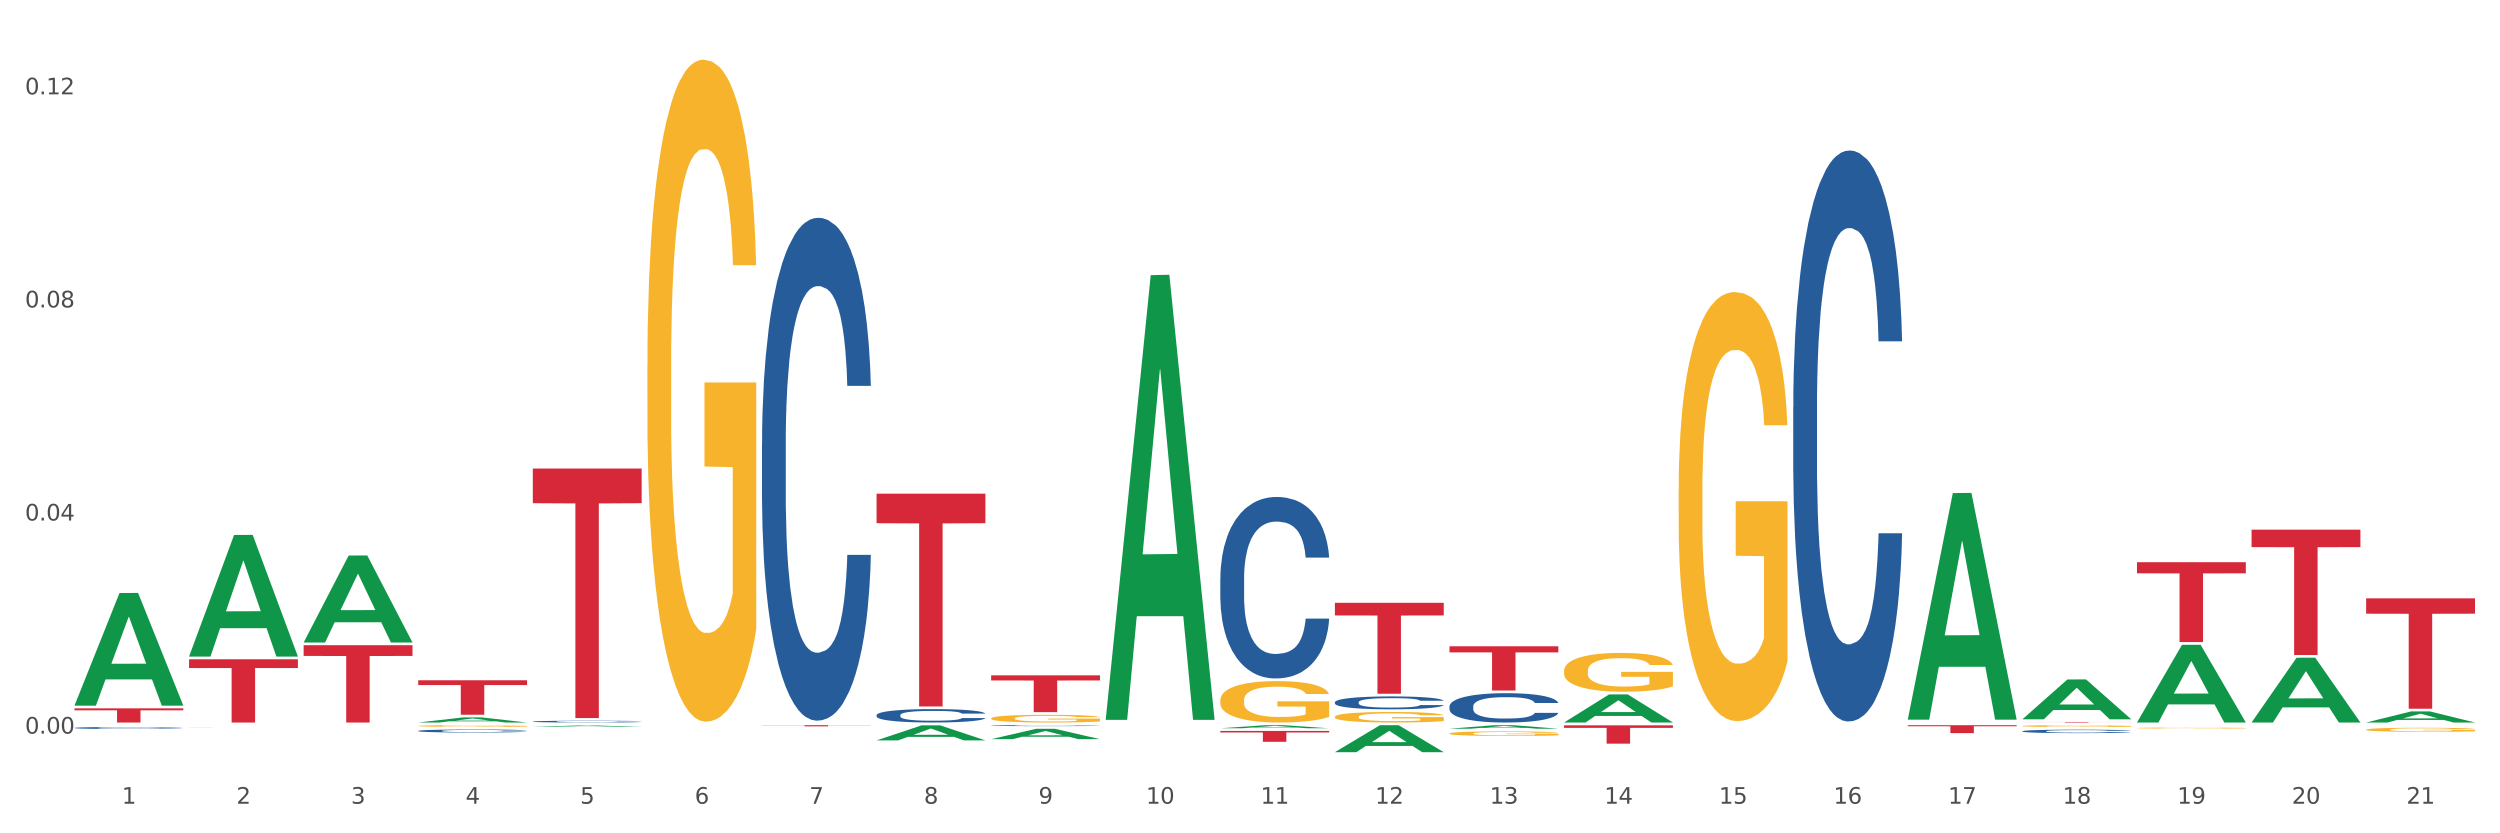 <?xml version="1.0" encoding="utf-8" standalone="no"?>
<!DOCTYPE svg PUBLIC "-//W3C//DTD SVG 1.1//EN"
  "http://www.w3.org/Graphics/SVG/1.1/DTD/svg11.dtd">
<svg xmlns:xlink="http://www.w3.org/1999/xlink" width="1080pt" height="360pt" viewBox="0 0 1080 360" xmlns="http://www.w3.org/2000/svg" version="1.1">
 <rect x="0" y="0" width="1080" height="360" fill="#333333" stroke="none"/>
 <defs>
  <style type="text/css">*{stroke-linejoin: round; stroke-linecap: butt}</style>
 </defs>
 <g id="figure_1">
  <g id="patch_1">
   <path d="M 0 360 
L 1080 360 
L 1080 0 
L 0 0 
z
" style="fill: #ffffff; stroke: #ffffff; stroke-linejoin: miter"/>
  </g>
  <g id="axes_1">
   <g id="matplotlib.axis_1">
    <g id="xtick_1">
     <g id="text_1">
      <!-- 1 -->
      <g style="fill: #4d4d4d" transform="translate(52.633 347.204) scale(0.096 -0.096)">
       <defs>
        <path id="DejaVuSans-31" d="M 794 531 
L 1825 531 
L 1825 4091 
L 703 3866 
L 703 4441 
L 1819 4666 
L 2450 4666 
L 2450 531 
L 3481 531 
L 3481 0 
L 794 0 
L 794 531 
z
" transform="scale(0.016)"/>
       </defs>
       <use xlink:href="#DejaVuSans-31"/>
      </g>
     </g>
    </g>
    <g id="xtick_2">
     <g id="text_2">
      <!-- 2 -->
      <g style="fill: #4d4d4d" transform="translate(102.133 347.204) scale(0.096 -0.096)">
       <defs>
        <path id="DejaVuSans-32" d="M 1228 531 
L 3431 531 
L 3431 0 
L 469 0 
L 469 531 
Q 828 903 1448 1529 
Q 2069 2156 2228 2338 
Q 2531 2678 2651 2914 
Q 2772 3150 2772 3378 
Q 2772 3750 2511 3984 
Q 2250 4219 1831 4219 
Q 1534 4219 1204 4116 
Q 875 4013 500 3803 
L 500 4441 
Q 881 4594 1212 4672 
Q 1544 4750 1819 4750 
Q 2544 4750 2975 4387 
Q 3406 4025 3406 3419 
Q 3406 3131 3298 2873 
Q 3191 2616 2906 2266 
Q 2828 2175 2409 1742 
Q 1991 1309 1228 531 
z
" transform="scale(0.016)"/>
       </defs>
       <use xlink:href="#DejaVuSans-32"/>
      </g>
     </g>
    </g>
    <g id="xtick_3">
     <g id="text_3">
      <!-- 3 -->
      <g style="fill: #4d4d4d" transform="translate(151.633 347.204) scale(0.096 -0.096)">
       <defs>
        <path id="DejaVuSans-33" d="M 2597 2516 
Q 3050 2419 3304 2112 
Q 3559 1806 3559 1356 
Q 3559 666 3084 287 
Q 2609 -91 1734 -91 
Q 1441 -91 1130 -33 
Q 819 25 488 141 
L 488 750 
Q 750 597 1062 519 
Q 1375 441 1716 441 
Q 2309 441 2620 675 
Q 2931 909 2931 1356 
Q 2931 1769 2642 2001 
Q 2353 2234 1838 2234 
L 1294 2234 
L 1294 2753 
L 1863 2753 
Q 2328 2753 2575 2939 
Q 2822 3125 2822 3475 
Q 2822 3834 2567 4026 
Q 2313 4219 1838 4219 
Q 1578 4219 1281 4162 
Q 984 4106 628 3988 
L 628 4550 
Q 988 4650 1302 4700 
Q 1616 4750 1894 4750 
Q 2613 4750 3031 4423 
Q 3450 4097 3450 3541 
Q 3450 3153 3228 2886 
Q 3006 2619 2597 2516 
z
" transform="scale(0.016)"/>
       </defs>
       <use xlink:href="#DejaVuSans-33"/>
      </g>
     </g>
    </g>
    <g id="xtick_4">
     <g id="text_4">
      <!-- 4 -->
      <g style="fill: #4d4d4d" transform="translate(201.133 347.204) scale(0.096 -0.096)">
       <defs>
        <path id="DejaVuSans-34" d="M 2419 4116 
L 825 1625 
L 2419 1625 
L 2419 4116 
z
M 2253 4666 
L 3047 4666 
L 3047 1625 
L 3713 1625 
L 3713 1100 
L 3047 1100 
L 3047 0 
L 2419 0 
L 2419 1100 
L 313 1100 
L 313 1709 
L 2253 4666 
z
" transform="scale(0.016)"/>
       </defs>
       <use xlink:href="#DejaVuSans-34"/>
      </g>
     </g>
    </g>
    <g id="xtick_5">
     <g id="text_5">
      <!-- 5 -->
      <g style="fill: #4d4d4d" transform="translate(250.633 347.204) scale(0.096 -0.096)">
       <defs>
        <path id="DejaVuSans-35" d="M 691 4666 
L 3169 4666 
L 3169 4134 
L 1269 4134 
L 1269 2991 
Q 1406 3038 1543 3061 
Q 1681 3084 1819 3084 
Q 2600 3084 3056 2656 
Q 3513 2228 3513 1497 
Q 3513 744 3044 326 
Q 2575 -91 1722 -91 
Q 1428 -91 1123 -41 
Q 819 9 494 109 
L 494 744 
Q 775 591 1075 516 
Q 1375 441 1709 441 
Q 2250 441 2565 725 
Q 2881 1009 2881 1497 
Q 2881 1984 2565 2268 
Q 2250 2553 1709 2553 
Q 1456 2553 1204 2497 
Q 953 2441 691 2322 
L 691 4666 
z
" transform="scale(0.016)"/>
       </defs>
       <use xlink:href="#DejaVuSans-35"/>
      </g>
     </g>
    </g>
    <g id="xtick_6">
     <g id="text_6">
      <!-- 6 -->
      <g style="fill: #4d4d4d" transform="translate(300.134 347.204) scale(0.096 -0.096)">
       <defs>
        <path id="DejaVuSans-36" d="M 2113 2584 
Q 1688 2584 1439 2293 
Q 1191 2003 1191 1497 
Q 1191 994 1439 701 
Q 1688 409 2113 409 
Q 2538 409 2786 701 
Q 3034 994 3034 1497 
Q 3034 2003 2786 2293 
Q 2538 2584 2113 2584 
z
M 3366 4563 
L 3366 3988 
Q 3128 4100 2886 4159 
Q 2644 4219 2406 4219 
Q 1781 4219 1451 3797 
Q 1122 3375 1075 2522 
Q 1259 2794 1537 2939 
Q 1816 3084 2150 3084 
Q 2853 3084 3261 2657 
Q 3669 2231 3669 1497 
Q 3669 778 3244 343 
Q 2819 -91 2113 -91 
Q 1303 -91 875 529 
Q 447 1150 447 2328 
Q 447 3434 972 4092 
Q 1497 4750 2381 4750 
Q 2619 4750 2861 4703 
Q 3103 4656 3366 4563 
z
" transform="scale(0.016)"/>
       </defs>
       <use xlink:href="#DejaVuSans-36"/>
      </g>
     </g>
    </g>
    <g id="xtick_7">
     <g id="text_7">
      <!-- 7 -->
      <g style="fill: #4d4d4d" transform="translate(349.634 347.204) scale(0.096 -0.096)">
       <defs>
        <path id="DejaVuSans-37" d="M 525 4666 
L 3525 4666 
L 3525 4397 
L 1831 0 
L 1172 0 
L 2766 4134 
L 525 4134 
L 525 4666 
z
" transform="scale(0.016)"/>
       </defs>
       <use xlink:href="#DejaVuSans-37"/>
      </g>
     </g>
    </g>
    <g id="xtick_8">
     <g id="text_8">
      <!-- 8 -->
      <g style="fill: #4d4d4d" transform="translate(399.134 347.204) scale(0.096 -0.096)">
       <defs>
        <path id="DejaVuSans-38" d="M 2034 2216 
Q 1584 2216 1326 1975 
Q 1069 1734 1069 1313 
Q 1069 891 1326 650 
Q 1584 409 2034 409 
Q 2484 409 2743 651 
Q 3003 894 3003 1313 
Q 3003 1734 2745 1975 
Q 2488 2216 2034 2216 
z
M 1403 2484 
Q 997 2584 770 2862 
Q 544 3141 544 3541 
Q 544 4100 942 4425 
Q 1341 4750 2034 4750 
Q 2731 4750 3128 4425 
Q 3525 4100 3525 3541 
Q 3525 3141 3298 2862 
Q 3072 2584 2669 2484 
Q 3125 2378 3379 2068 
Q 3634 1759 3634 1313 
Q 3634 634 3220 271 
Q 2806 -91 2034 -91 
Q 1263 -91 848 271 
Q 434 634 434 1313 
Q 434 1759 690 2068 
Q 947 2378 1403 2484 
z
M 1172 3481 
Q 1172 3119 1398 2916 
Q 1625 2713 2034 2713 
Q 2441 2713 2670 2916 
Q 2900 3119 2900 3481 
Q 2900 3844 2670 4047 
Q 2441 4250 2034 4250 
Q 1625 4250 1398 4047 
Q 1172 3844 1172 3481 
z
" transform="scale(0.016)"/>
       </defs>
       <use xlink:href="#DejaVuSans-38"/>
      </g>
     </g>
    </g>
    <g id="xtick_9">
     <g id="text_9">
      <!-- 9 -->
      <g style="fill: #4d4d4d" transform="translate(448.634 347.204) scale(0.096 -0.096)">
       <defs>
        <path id="DejaVuSans-39" d="M 703 97 
L 703 672 
Q 941 559 1184 500 
Q 1428 441 1663 441 
Q 2288 441 2617 861 
Q 2947 1281 2994 2138 
Q 2813 1869 2534 1725 
Q 2256 1581 1919 1581 
Q 1219 1581 811 2004 
Q 403 2428 403 3163 
Q 403 3881 828 4315 
Q 1253 4750 1959 4750 
Q 2769 4750 3195 4129 
Q 3622 3509 3622 2328 
Q 3622 1225 3098 567 
Q 2575 -91 1691 -91 
Q 1453 -91 1209 -44 
Q 966 3 703 97 
z
M 1959 2075 
Q 2384 2075 2632 2365 
Q 2881 2656 2881 3163 
Q 2881 3666 2632 3958 
Q 2384 4250 1959 4250 
Q 1534 4250 1286 3958 
Q 1038 3666 1038 3163 
Q 1038 2656 1286 2365 
Q 1534 2075 1959 2075 
z
" transform="scale(0.016)"/>
       </defs>
       <use xlink:href="#DejaVuSans-39"/>
      </g>
     </g>
    </g>
    <g id="xtick_10">
     <g id="text_10">
      <!-- 10 -->
      <g style="fill: #4d4d4d" transform="translate(495.079 347.204) scale(0.096 -0.096)">
       <defs>
        <path id="DejaVuSans-30" d="M 2034 4250 
Q 1547 4250 1301 3770 
Q 1056 3291 1056 2328 
Q 1056 1369 1301 889 
Q 1547 409 2034 409 
Q 2525 409 2770 889 
Q 3016 1369 3016 2328 
Q 3016 3291 2770 3770 
Q 2525 4250 2034 4250 
z
M 2034 4750 
Q 2819 4750 3233 4129 
Q 3647 3509 3647 2328 
Q 3647 1150 3233 529 
Q 2819 -91 2034 -91 
Q 1250 -91 836 529 
Q 422 1150 422 2328 
Q 422 3509 836 4129 
Q 1250 4750 2034 4750 
z
" transform="scale(0.016)"/>
       </defs>
       <use xlink:href="#DejaVuSans-31"/>
       <use xlink:href="#DejaVuSans-30" transform="translate(63.623 0)"/>
      </g>
     </g>
    </g>
    <g id="xtick_11">
     <g id="text_11">
      <!-- 11 -->
      <g style="fill: #4d4d4d" transform="translate(544.58 347.204) scale(0.096 -0.096)">
       <use xlink:href="#DejaVuSans-31"/>
       <use xlink:href="#DejaVuSans-31" transform="translate(63.623 0)"/>
      </g>
     </g>
    </g>
    <g id="xtick_12">
     <g id="text_12">
      <!-- 12 -->
      <g style="fill: #4d4d4d" transform="translate(594.08 347.204) scale(0.096 -0.096)">
       <use xlink:href="#DejaVuSans-31"/>
       <use xlink:href="#DejaVuSans-32" transform="translate(63.623 0)"/>
      </g>
     </g>
    </g>
    <g id="xtick_13">
     <g id="text_13">
      <!-- 13 -->
      <g style="fill: #4d4d4d" transform="translate(643.58 347.204) scale(0.096 -0.096)">
       <use xlink:href="#DejaVuSans-31"/>
       <use xlink:href="#DejaVuSans-33" transform="translate(63.623 0)"/>
      </g>
     </g>
    </g>
    <g id="xtick_14">
     <g id="text_14">
      <!-- 14 -->
      <g style="fill: #4d4d4d" transform="translate(693.08 347.204) scale(0.096 -0.096)">
       <use xlink:href="#DejaVuSans-31"/>
       <use xlink:href="#DejaVuSans-34" transform="translate(63.623 0)"/>
      </g>
     </g>
    </g>
    <g id="xtick_15">
     <g id="text_15">
      <!-- 15 -->
      <g style="fill: #4d4d4d" transform="translate(742.58 347.204) scale(0.096 -0.096)">
       <use xlink:href="#DejaVuSans-31"/>
       <use xlink:href="#DejaVuSans-35" transform="translate(63.623 0)"/>
      </g>
     </g>
    </g>
    <g id="xtick_16">
     <g id="text_16">
      <!-- 16 -->
      <g style="fill: #4d4d4d" transform="translate(792.08 347.204) scale(0.096 -0.096)">
       <use xlink:href="#DejaVuSans-31"/>
       <use xlink:href="#DejaVuSans-36" transform="translate(63.623 0)"/>
      </g>
     </g>
    </g>
    <g id="xtick_17">
     <g id="text_17">
      <!-- 17 -->
      <g style="fill: #4d4d4d" transform="translate(841.58 347.204) scale(0.096 -0.096)">
       <use xlink:href="#DejaVuSans-31"/>
       <use xlink:href="#DejaVuSans-37" transform="translate(63.623 0)"/>
      </g>
     </g>
    </g>
    <g id="xtick_18">
     <g id="text_18">
      <!-- 18 -->
      <g style="fill: #4d4d4d" transform="translate(891.08 347.204) scale(0.096 -0.096)">
       <use xlink:href="#DejaVuSans-31"/>
       <use xlink:href="#DejaVuSans-38" transform="translate(63.623 0)"/>
      </g>
     </g>
    </g>
    <g id="xtick_19">
     <g id="text_19">
      <!-- 19 -->
      <g style="fill: #4d4d4d" transform="translate(940.58 347.204) scale(0.096 -0.096)">
       <use xlink:href="#DejaVuSans-31"/>
       <use xlink:href="#DejaVuSans-39" transform="translate(63.623 0)"/>
      </g>
     </g>
    </g>
    <g id="xtick_20">
     <g id="text_20">
      <!-- 20 -->
      <g style="fill: #4d4d4d" transform="translate(990.08 347.204) scale(0.096 -0.096)">
       <use xlink:href="#DejaVuSans-32"/>
       <use xlink:href="#DejaVuSans-30" transform="translate(63.623 0)"/>
      </g>
     </g>
    </g>
    <g id="xtick_21">
     <g id="text_21">
      <!-- 21 -->
      <g style="fill: #4d4d4d" transform="translate(1039.58 347.204) scale(0.096 -0.096)">
       <use xlink:href="#DejaVuSans-32"/>
       <use xlink:href="#DejaVuSans-31" transform="translate(63.623 0)"/>
      </g>
     </g>
    </g>
    <g id="xtick_22"/>
    <g id="xtick_23"/>
    <g id="xtick_24"/>
    <g id="xtick_25"/>
    <g id="xtick_26"/>
    <g id="xtick_27"/>
    <g id="xtick_28"/>
    <g id="xtick_29"/>
    <g id="xtick_30"/>
    <g id="xtick_31"/>
    <g id="xtick_32"/>
    <g id="xtick_33"/>
    <g id="xtick_34"/>
    <g id="xtick_35"/>
    <g id="xtick_36"/>
    <g id="xtick_37"/>
    <g id="xtick_38"/>
    <g id="xtick_39"/>
    <g id="xtick_40"/>
    <g id="xtick_41"/>
   </g>
   <g id="matplotlib.axis_2">
    <g id="ytick_1">
     <g id="text_22">
      <!-- 0.00 -->
      <g style="fill: #4d4d4d" transform="translate(10.8 316.922) scale(0.096 -0.096)">
       <defs>
        <path id="DejaVuSans-2e" d="M 684 794 
L 1344 794 
L 1344 0 
L 684 0 
L 684 794 
z
" transform="scale(0.016)"/>
       </defs>
       <use xlink:href="#DejaVuSans-30"/>
       <use xlink:href="#DejaVuSans-2e" transform="translate(63.623 0)"/>
       <use xlink:href="#DejaVuSans-30" transform="translate(95.41 0)"/>
       <use xlink:href="#DejaVuSans-30" transform="translate(159.033 0)"/>
      </g>
     </g>
    </g>
    <g id="ytick_2">
     <g id="text_23">
      <!-- 0.04 -->
      <g style="fill: #4d4d4d" transform="translate(10.8 224.866) scale(0.096 -0.096)">
       <use xlink:href="#DejaVuSans-30"/>
       <use xlink:href="#DejaVuSans-2e" transform="translate(63.623 0)"/>
       <use xlink:href="#DejaVuSans-30" transform="translate(95.41 0)"/>
       <use xlink:href="#DejaVuSans-34" transform="translate(159.033 0)"/>
      </g>
     </g>
    </g>
    <g id="ytick_3">
     <g id="text_24">
      <!-- 0.08 -->
      <g style="fill: #4d4d4d" transform="translate(10.8 132.811) scale(0.096 -0.096)">
       <use xlink:href="#DejaVuSans-30"/>
       <use xlink:href="#DejaVuSans-2e" transform="translate(63.623 0)"/>
       <use xlink:href="#DejaVuSans-30" transform="translate(95.41 0)"/>
       <use xlink:href="#DejaVuSans-38" transform="translate(159.033 0)"/>
      </g>
     </g>
    </g>
    <g id="ytick_4">
     <g id="text_25">
      <!-- 0.12 -->
      <g style="fill: #4d4d4d" transform="translate(10.8 40.755) scale(0.096 -0.096)">
       <use xlink:href="#DejaVuSans-30"/>
       <use xlink:href="#DejaVuSans-2e" transform="translate(63.623 0)"/>
       <use xlink:href="#DejaVuSans-31" transform="translate(95.41 0)"/>
       <use xlink:href="#DejaVuSans-32" transform="translate(159.033 0)"/>
      </g>
     </g>
    </g>
    <g id="ytick_5"/>
    <g id="ytick_6"/>
    <g id="ytick_7"/>
   </g>
   <g id="PolyCollection_1">
    <path d="M 279.675 157.923 
L 279.731 157.662 
L 279.731 148.259 
L 279.842 140.162 
L 280.397 120.573 
L 281.23 104.379 
L 281.84 95.759 
L 282.451 88.707 
L 283.173 81.655 
L 284.061 74.341 
L 285.671 63.632 
L 286.67 58.147 
L 287.892 52.401 
L 290.113 44.043 
L 291.723 39.342 
L 293.388 35.424 
L 296.109 30.722 
L 297.885 28.633 
L 299.773 27.065 
L 302.049 26.021 
L 303.77 25.759 
L 307.546 26.543 
L 310.766 28.894 
L 312.32 30.722 
L 314.319 33.856 
L 315.374 35.946 
L 317.095 40.125 
L 318.872 45.61 
L 320.093 50.312 
L 321.925 59.192 
L 323.313 68.073 
L 324.59 79.043 
L 325.256 86.617 
L 325.756 93.67 
L 326.2 101.767 
L 326.644 114.565 
L 316.651 114.565 
L 316.262 105.423 
L 315.652 96.804 
L 314.763 88.446 
L 313.986 83.222 
L 312.654 76.692 
L 311.432 72.513 
L 310.155 69.379 
L 308.601 66.767 
L 307.379 65.461 
L 305.658 64.416 
L 302.271 64.677 
L 299.995 66.767 
L 298.441 69.379 
L 297.441 71.729 
L 296.553 74.341 
L 295.554 77.998 
L 294.388 83.483 
L 293.555 88.446 
L 292.722 94.714 
L 292.056 100.983 
L 291.445 108.296 
L 290.945 116.132 
L 290.557 124.229 
L 290.224 134.155 
L 289.946 150.61 
L 289.946 186.393 
L 290.057 194.49 
L 290.335 205.199 
L 290.668 213.296 
L 291.223 222.96 
L 291.723 229.49 
L 292.667 238.893 
L 293.721 246.729 
L 294.554 251.691 
L 295.387 255.87 
L 296.831 261.617 
L 298.441 266.318 
L 299.829 269.191 
L 301.716 271.803 
L 302.993 272.848 
L 304.104 273.37 
L 306.824 273.37 
L 308.767 272.587 
L 310.932 270.758 
L 312.598 268.408 
L 313.986 265.535 
L 315.541 260.833 
L 316.54 256.393 
L 316.54 201.804 
L 304.326 201.542 
L 304.326 165.237 
L 326.7 165.237 
L 326.7 271.803 
L 325.756 277.288 
L 324.701 282.251 
L 323.591 286.691 
L 321.925 292.176 
L 319.927 297.4 
L 318.15 301.057 
L 316.262 304.191 
L 314.042 307.064 
L 311.155 309.676 
L 309.378 310.721 
L 307.157 311.505 
L 304.548 311.766 
L 302.271 311.243 
L 300.051 309.937 
L 297.719 307.587 
L 295.443 304.191 
L 293.721 300.796 
L 292 296.617 
L 290.168 291.131 
L 288.725 285.908 
L 287.614 281.206 
L 286.393 275.199 
L 285.06 267.363 
L 284.061 260.311 
L 283.173 252.997 
L 282.229 243.594 
L 281.563 235.497 
L 280.896 225.311 
L 280.508 217.736 
L 280.064 205.983 
L 279.731 189.527 
L 279.675 157.923 
z
" clip-path="url(#pf378e9f830)" style="fill: #f7b32b"/>
    <path d="M 428.175 310.339 
L 428.231 310.336 
L 428.231 310.226 
L 428.342 310.132 
L 428.897 309.905 
L 429.73 309.717 
L 430.34 309.617 
L 430.951 309.535 
L 431.673 309.453 
L 432.561 309.368 
L 434.171 309.244 
L 435.17 309.18 
L 436.392 309.114 
L 438.613 309.017 
L 440.223 308.962 
L 441.888 308.917 
L 444.609 308.862 
L 446.385 308.838 
L 448.273 308.819 
L 450.549 308.807 
L 452.27 308.804 
L 456.046 308.813 
L 459.266 308.841 
L 460.82 308.862 
L 462.819 308.898 
L 463.874 308.923 
L 465.595 308.971 
L 467.372 309.035 
L 468.593 309.089 
L 470.425 309.192 
L 471.813 309.296 
L 473.09 309.423 
L 473.756 309.511 
L 474.256 309.593 
L 474.7 309.687 
L 475.144 309.835 
L 465.151 309.835 
L 464.762 309.729 
L 464.152 309.629 
L 463.263 309.532 
L 462.486 309.471 
L 461.154 309.396 
L 459.932 309.347 
L 458.655 309.311 
L 457.101 309.28 
L 455.879 309.265 
L 454.158 309.253 
L 450.771 309.256 
L 448.495 309.28 
L 446.941 309.311 
L 445.941 309.338 
L 445.053 309.368 
L 444.054 309.411 
L 442.888 309.474 
L 442.055 309.532 
L 441.222 309.605 
L 440.556 309.678 
L 439.945 309.763 
L 439.445 309.853 
L 439.057 309.947 
L 438.724 310.063 
L 438.446 310.254 
L 438.446 310.669 
L 438.557 310.763 
L 438.835 310.887 
L 439.168 310.981 
L 439.723 311.094 
L 440.223 311.169 
L 441.167 311.279 
L 442.221 311.37 
L 443.054 311.427 
L 443.887 311.476 
L 445.331 311.542 
L 446.941 311.597 
L 448.329 311.63 
L 450.216 311.661 
L 451.493 311.673 
L 452.604 311.679 
L 455.324 311.679 
L 457.267 311.67 
L 459.432 311.649 
L 461.098 311.621 
L 462.486 311.588 
L 464.041 311.533 
L 465.04 311.482 
L 465.04 310.848 
L 452.826 310.845 
L 452.826 310.424 
L 475.2 310.424 
L 475.2 311.661 
L 474.256 311.724 
L 473.201 311.782 
L 472.091 311.834 
L 470.425 311.897 
L 468.427 311.958 
L 466.65 312 
L 464.762 312.037 
L 462.542 312.07 
L 459.655 312.1 
L 457.878 312.112 
L 455.657 312.122 
L 453.048 312.125 
L 450.771 312.119 
L 448.551 312.103 
L 446.219 312.076 
L 443.943 312.037 
L 442.221 311.997 
L 440.5 311.949 
L 438.668 311.885 
L 437.225 311.824 
L 436.114 311.77 
L 434.893 311.7 
L 433.56 311.609 
L 432.561 311.527 
L 431.673 311.442 
L 430.729 311.333 
L 430.063 311.239 
L 429.396 311.121 
L 429.008 311.033 
L 428.564 310.897 
L 428.231 310.706 
L 428.175 310.339 
z
" clip-path="url(#pf378e9f830)" style="fill: #f7b32b"/>
    <path d="M 32.175 304.764 
L 32.223 304.719 
L 51.615 256.191 
L 59.663 256.145 
L 79.2 304.856 
L 69.892 304.856 
L 65.674 293.513 
L 45.652 293.513 
L 45.507 293.696 
L 41.435 304.856 
L 32.175 304.856 
L 32.175 304.764 
L 48.173 286.744 
L 63.153 286.698 
L 55.736 266.528 
L 55.639 266.436 
L 55.542 266.574 
L 48.125 286.698 
L 48.173 286.744 
L 32.175 304.764 
z
" clip-path="url(#pf378e9f830)" style="fill: #109648"/>
    <path d="M 81.675 283.54 
L 81.723 283.491 
L 101.115 231.113 
L 109.163 231.063 
L 128.7 283.639 
L 119.392 283.639 
L 115.174 271.396 
L 95.152 271.396 
L 95.007 271.593 
L 90.935 283.639 
L 81.675 283.639 
L 81.675 283.54 
L 97.673 264.09 
L 112.653 264.04 
L 105.236 242.269 
L 105.139 242.171 
L 105.042 242.319 
L 97.625 264.04 
L 97.673 264.09 
L 81.675 283.54 
z
" clip-path="url(#pf378e9f830)" style="fill: #109648"/>
    <path d="M 131.175 277.502 
L 131.223 277.466 
L 150.615 239.99 
L 158.663 239.955 
L 178.2 277.572 
L 168.892 277.572 
L 164.674 268.813 
L 144.652 268.813 
L 144.507 268.954 
L 140.435 277.572 
L 131.175 277.572 
L 131.175 277.502 
L 147.173 263.585 
L 162.153 263.55 
L 154.736 247.973 
L 154.639 247.902 
L 154.542 248.008 
L 147.125 263.55 
L 147.173 263.585 
L 131.175 277.502 
z
" clip-path="url(#pf378e9f830)" style="fill: #109648"/>
    <path d="M 180.675 312.12 
L 180.723 312.118 
L 200.115 309.916 
L 208.163 309.914 
L 227.7 312.125 
L 218.392 312.125 
L 214.174 311.61 
L 194.152 311.61 
L 194.007 311.618 
L 189.935 312.125 
L 180.675 312.125 
L 180.675 312.12 
L 196.673 311.303 
L 211.653 311.3 
L 204.236 310.385 
L 204.139 310.381 
L 204.042 310.387 
L 196.625 311.3 
L 196.673 311.303 
L 180.675 312.12 
z
" clip-path="url(#pf378e9f830)" style="fill: #109648"/>
    <path d="M 230.175 313.966 
L 230.223 313.965 
L 249.615 313.428 
L 257.663 313.428 
L 277.2 313.967 
L 267.892 313.967 
L 263.674 313.841 
L 243.652 313.841 
L 243.507 313.843 
L 239.435 313.967 
L 230.175 313.967 
L 230.175 313.966 
L 246.173 313.766 
L 261.153 313.766 
L 253.736 313.543 
L 253.639 313.542 
L 253.542 313.543 
L 246.125 313.766 
L 246.173 313.766 
L 230.175 313.966 
z
" clip-path="url(#pf378e9f830)" style="fill: #109648"/>
    <path d="M 378.675 319.843 
L 378.723 319.837 
L 398.115 313.354 
L 406.163 313.348 
L 425.7 319.856 
L 416.392 319.856 
L 412.174 318.34 
L 392.152 318.34 
L 392.007 318.365 
L 387.935 319.856 
L 378.675 319.856 
L 378.675 319.843 
L 394.673 317.436 
L 409.653 317.43 
L 402.236 314.735 
L 402.139 314.723 
L 402.042 314.741 
L 394.625 317.43 
L 394.673 317.436 
L 378.675 319.843 
z
" clip-path="url(#pf378e9f830)" style="fill: #109648"/>
    <path d="M 378.675 308.933 
L 378.731 308.928 
L 378.731 308.78 
L 378.897 308.579 
L 379.509 308.208 
L 380.287 307.928 
L 381.621 307.6 
L 382.344 307.462 
L 383.289 307.309 
L 385.234 307.06 
L 387.457 306.848 
L 389.014 306.732 
L 390.181 306.658 
L 392.794 306.525 
L 394.294 306.467 
L 395.851 306.42 
L 397.185 306.388 
L 399.408 306.351 
L 401.187 306.335 
L 403.244 306.33 
L 404.967 306.335 
L 407.246 306.356 
L 410.581 306.42 
L 411.859 306.457 
L 413.582 306.52 
L 415.361 306.605 
L 416.806 306.689 
L 418.474 306.811 
L 420.197 306.97 
L 421.865 307.171 
L 423.032 307.356 
L 423.977 307.552 
L 424.811 307.79 
L 425.422 308.05 
L 425.7 308.267 
L 415.528 308.267 
L 415.25 308.071 
L 414.694 307.859 
L 414.138 307.716 
L 413.527 307.6 
L 412.582 307.467 
L 411.748 307.383 
L 410.359 307.282 
L 409.08 307.219 
L 408.024 307.182 
L 406.745 307.15 
L 404.022 307.118 
L 402.076 307.118 
L 400.853 307.129 
L 399.353 307.155 
L 398.074 307.192 
L 396.573 307.256 
L 395.406 307.324 
L 394.239 307.414 
L 393.572 307.478 
L 392.571 307.594 
L 391.904 307.69 
L 391.015 307.854 
L 390.515 307.97 
L 389.625 308.272 
L 389.236 308.494 
L 389.069 308.648 
L 388.958 308.817 
L 388.958 309.643 
L 389.292 310.013 
L 389.57 310.172 
L 390.014 310.352 
L 390.848 310.585 
L 392.071 310.812 
L 393.349 310.976 
L 394.406 311.077 
L 395.406 311.151 
L 396.407 311.209 
L 397.63 311.262 
L 398.63 311.294 
L 400.131 311.325 
L 401.91 311.341 
L 403.299 311.341 
L 406.134 311.315 
L 407.413 311.288 
L 408.635 311.251 
L 409.969 311.193 
L 411.026 311.13 
L 411.637 311.082 
L 412.637 310.981 
L 413.416 310.876 
L 414.083 310.754 
L 414.527 310.648 
L 415.028 310.489 
L 415.417 310.309 
L 415.528 310.214 
L 425.7 310.214 
L 425.478 310.405 
L 425.089 310.59 
L 424.31 310.839 
L 423.699 310.981 
L 422.754 311.156 
L 421.753 311.304 
L 420.364 311.468 
L 419.085 311.59 
L 417.751 311.696 
L 416.306 311.791 
L 413.694 311.923 
L 412.749 311.961 
L 410.748 312.024 
L 409.191 312.061 
L 406.912 312.098 
L 404.578 312.119 
L 402.132 312.125 
L 399.964 312.114 
L 397.574 312.082 
L 396.073 312.051 
L 394.406 312.003 
L 392.46 311.929 
L 390.626 311.839 
L 388.903 311.733 
L 387.291 311.611 
L 385.79 311.474 
L 383.844 311.246 
L 382.399 311.024 
L 381.343 310.817 
L 380.62 310.643 
L 379.898 310.42 
L 379.509 310.267 
L 378.897 309.897 
L 378.675 309.553 
L 378.675 308.933 
z
" clip-path="url(#pf378e9f830)" style="fill: #255c99"/>
    <path d="M 329.175 191.694 
L 329.231 191.495 
L 329.231 185.94 
L 329.397 178.401 
L 330.009 164.513 
L 330.787 153.998 
L 332.121 141.697 
L 332.844 136.539 
L 333.789 130.785 
L 335.734 121.46 
L 337.957 113.524 
L 339.514 109.159 
L 340.681 106.382 
L 343.294 101.422 
L 344.794 99.239 
L 346.351 97.454 
L 347.685 96.263 
L 349.908 94.875 
L 351.687 94.279 
L 353.744 94.081 
L 355.467 94.279 
L 357.746 95.073 
L 361.081 97.454 
L 362.359 98.843 
L 364.082 101.223 
L 365.861 104.398 
L 367.306 107.572 
L 368.974 112.135 
L 370.697 118.087 
L 372.365 125.627 
L 373.532 132.571 
L 374.477 139.911 
L 375.311 148.839 
L 375.922 158.561 
L 376.2 166.695 
L 366.028 166.695 
L 365.75 159.354 
L 365.194 151.418 
L 364.638 146.062 
L 364.027 141.697 
L 363.082 136.737 
L 362.248 133.563 
L 360.859 129.793 
L 359.58 127.412 
L 358.524 126.023 
L 357.245 124.833 
L 354.522 123.643 
L 352.576 123.643 
L 351.353 124.039 
L 349.853 125.031 
L 348.574 126.42 
L 347.073 128.801 
L 345.906 131.38 
L 344.739 134.753 
L 344.072 137.134 
L 343.071 141.499 
L 342.404 145.07 
L 341.515 151.22 
L 341.015 155.585 
L 340.125 166.894 
L 339.736 175.226 
L 339.569 180.98 
L 339.458 187.329 
L 339.458 218.279 
L 339.792 232.167 
L 340.07 238.119 
L 340.514 244.865 
L 341.348 253.594 
L 342.571 262.125 
L 343.849 268.276 
L 344.906 272.045 
L 345.906 274.823 
L 346.907 277.005 
L 348.13 278.989 
L 349.13 280.18 
L 350.631 281.37 
L 352.41 281.965 
L 353.799 281.965 
L 356.634 280.973 
L 357.913 279.981 
L 359.135 278.592 
L 360.469 276.41 
L 361.526 274.029 
L 362.137 272.244 
L 363.137 268.474 
L 363.916 264.506 
L 364.583 259.943 
L 365.027 255.975 
L 365.528 250.023 
L 365.917 243.277 
L 366.028 239.706 
L 376.2 239.706 
L 375.978 246.849 
L 375.589 253.792 
L 374.81 263.117 
L 374.199 268.474 
L 373.254 275.021 
L 372.253 280.576 
L 370.864 286.727 
L 369.585 291.29 
L 368.251 295.258 
L 366.806 298.829 
L 364.194 303.789 
L 363.249 305.178 
L 361.248 307.559 
L 359.691 308.947 
L 357.412 310.336 
L 355.078 311.13 
L 352.632 311.328 
L 350.464 310.931 
L 348.074 309.741 
L 346.573 308.551 
L 344.906 306.765 
L 342.96 303.987 
L 341.126 300.615 
L 339.403 296.647 
L 337.791 292.084 
L 336.29 286.925 
L 334.344 278.394 
L 332.899 270.061 
L 331.843 262.324 
L 331.12 255.776 
L 330.398 247.444 
L 330.009 241.69 
L 329.397 227.802 
L 329.175 214.906 
L 329.175 191.694 
z
" clip-path="url(#pf378e9f830)" style="fill: #255c99"/>
    <path d="M 230.175 311.7 
L 230.231 311.699 
L 230.231 311.679 
L 230.397 311.653 
L 231.009 311.603 
L 231.787 311.566 
L 233.121 311.522 
L 233.844 311.504 
L 234.789 311.484 
L 236.734 311.451 
L 238.957 311.422 
L 240.514 311.407 
L 241.681 311.397 
L 244.294 311.379 
L 245.794 311.372 
L 247.351 311.365 
L 248.685 311.361 
L 250.908 311.356 
L 252.687 311.354 
L 254.744 311.353 
L 256.467 311.354 
L 258.746 311.357 
L 262.081 311.365 
L 263.359 311.37 
L 265.082 311.379 
L 266.861 311.39 
L 268.306 311.401 
L 269.974 311.417 
L 271.697 311.439 
L 273.365 311.465 
L 274.532 311.49 
L 275.477 311.516 
L 276.311 311.548 
L 276.922 311.582 
L 277.2 311.611 
L 267.028 311.611 
L 266.75 311.585 
L 266.194 311.557 
L 265.638 311.538 
L 265.027 311.522 
L 264.082 311.505 
L 263.248 311.494 
L 261.859 311.48 
L 260.58 311.472 
L 259.524 311.467 
L 258.245 311.463 
L 255.522 311.458 
L 253.576 311.458 
L 252.353 311.46 
L 250.853 311.463 
L 249.574 311.468 
L 248.073 311.477 
L 246.906 311.486 
L 245.739 311.498 
L 245.072 311.506 
L 244.071 311.522 
L 243.404 311.534 
L 242.515 311.556 
L 242.015 311.572 
L 241.125 311.612 
L 240.736 311.641 
L 240.569 311.662 
L 240.458 311.684 
L 240.458 311.794 
L 240.792 311.844 
L 241.07 311.865 
L 241.514 311.889 
L 242.348 311.92 
L 243.571 311.95 
L 244.849 311.972 
L 245.906 311.985 
L 246.906 311.995 
L 247.907 312.003 
L 249.13 312.01 
L 250.13 312.014 
L 251.631 312.018 
L 253.41 312.02 
L 254.799 312.02 
L 257.634 312.017 
L 258.913 312.013 
L 260.135 312.008 
L 261.469 312.001 
L 262.526 311.992 
L 263.137 311.986 
L 264.137 311.972 
L 264.916 311.958 
L 265.583 311.942 
L 266.027 311.928 
L 266.528 311.907 
L 266.917 311.883 
L 267.028 311.87 
L 277.2 311.87 
L 276.978 311.896 
L 276.589 311.92 
L 275.81 311.953 
L 275.199 311.972 
L 274.254 311.996 
L 273.253 312.015 
L 271.864 312.037 
L 270.585 312.053 
L 269.251 312.068 
L 267.806 312.08 
L 265.194 312.098 
L 264.249 312.103 
L 262.248 312.111 
L 260.691 312.116 
L 258.412 312.121 
L 256.078 312.124 
L 253.632 312.125 
L 251.464 312.123 
L 249.074 312.119 
L 247.573 312.115 
L 245.906 312.108 
L 243.96 312.099 
L 242.126 312.087 
L 240.403 312.072 
L 238.791 312.056 
L 237.29 312.038 
L 235.344 312.008 
L 233.899 311.978 
L 232.843 311.951 
L 232.12 311.927 
L 231.398 311.898 
L 231.009 311.877 
L 230.397 311.828 
L 230.175 311.782 
L 230.175 311.7 
z
" clip-path="url(#pf378e9f830)" style="fill: #255c99"/>
    <path d="M 180.675 315.733 
L 180.731 315.732 
L 180.731 315.698 
L 180.897 315.653 
L 181.509 315.57 
L 182.287 315.507 
L 183.621 315.433 
L 184.344 315.402 
L 185.289 315.367 
L 187.234 315.311 
L 189.457 315.264 
L 191.014 315.237 
L 192.181 315.221 
L 194.794 315.191 
L 196.294 315.178 
L 197.851 315.167 
L 199.185 315.16 
L 201.408 315.152 
L 203.187 315.148 
L 205.244 315.147 
L 206.967 315.148 
L 209.246 315.153 
L 212.581 315.167 
L 213.859 315.175 
L 215.582 315.19 
L 217.361 315.209 
L 218.806 315.228 
L 220.474 315.255 
L 222.197 315.291 
L 223.865 315.336 
L 225.032 315.378 
L 225.977 315.422 
L 226.811 315.476 
L 227.422 315.534 
L 227.7 315.583 
L 217.528 315.583 
L 217.25 315.539 
L 216.694 315.491 
L 216.138 315.459 
L 215.527 315.433 
L 214.582 315.403 
L 213.748 315.384 
L 212.359 315.361 
L 211.08 315.347 
L 210.024 315.339 
L 208.745 315.331 
L 206.022 315.324 
L 204.076 315.324 
L 202.853 315.327 
L 201.353 315.333 
L 200.074 315.341 
L 198.573 315.355 
L 197.406 315.371 
L 196.239 315.391 
L 195.572 315.405 
L 194.571 315.432 
L 193.904 315.453 
L 193.015 315.49 
L 192.515 315.516 
L 191.625 315.584 
L 191.236 315.634 
L 191.069 315.669 
L 190.958 315.707 
L 190.958 315.892 
L 191.292 315.976 
L 191.57 316.012 
L 192.014 316.052 
L 192.848 316.104 
L 194.071 316.156 
L 195.349 316.193 
L 196.406 316.215 
L 197.406 316.232 
L 198.407 316.245 
L 199.63 316.257 
L 200.63 316.264 
L 202.131 316.271 
L 203.91 316.275 
L 205.299 316.275 
L 208.134 316.269 
L 209.412 316.263 
L 210.635 316.254 
L 211.969 316.241 
L 213.026 316.227 
L 213.637 316.216 
L 214.637 316.194 
L 215.416 316.17 
L 216.083 316.143 
L 216.527 316.119 
L 217.028 316.083 
L 217.417 316.042 
L 217.528 316.021 
L 227.7 316.021 
L 227.478 316.064 
L 227.089 316.106 
L 226.31 316.162 
L 225.699 316.194 
L 224.754 316.233 
L 223.753 316.266 
L 222.364 316.303 
L 221.085 316.331 
L 219.751 316.355 
L 218.306 316.376 
L 215.694 316.406 
L 214.749 316.414 
L 212.748 316.428 
L 211.191 316.437 
L 208.912 316.445 
L 206.578 316.45 
L 204.132 316.451 
L 201.964 316.449 
L 199.574 316.441 
L 198.073 316.434 
L 196.406 316.424 
L 194.46 316.407 
L 192.626 316.387 
L 190.903 316.363 
L 189.291 316.335 
L 187.79 316.305 
L 185.844 316.253 
L 184.399 316.203 
L 183.343 316.157 
L 182.62 316.118 
L 181.898 316.068 
L 181.509 316.033 
L 180.897 315.95 
L 180.675 315.872 
L 180.675 315.733 
z
" clip-path="url(#pf378e9f830)" style="fill: #255c99"/>
    <path d="M 32.175 314.452 
L 32.231 314.451 
L 32.231 314.43 
L 32.397 314.401 
L 33.009 314.347 
L 33.787 314.306 
L 35.121 314.258 
L 35.844 314.238 
L 36.789 314.215 
L 38.734 314.179 
L 40.957 314.148 
L 42.514 314.131 
L 43.681 314.12 
L 46.294 314.101 
L 47.794 314.093 
L 49.351 314.086 
L 50.685 314.081 
L 52.908 314.076 
L 54.687 314.073 
L 56.744 314.073 
L 58.467 314.073 
L 60.746 314.076 
L 64.081 314.086 
L 65.359 314.091 
L 67.082 314.1 
L 68.861 314.113 
L 70.306 314.125 
L 71.974 314.143 
L 73.697 314.166 
L 75.365 314.195 
L 76.532 314.222 
L 77.477 314.251 
L 78.311 314.286 
L 78.922 314.323 
L 79.2 314.355 
L 69.028 314.355 
L 68.75 314.326 
L 68.194 314.296 
L 67.638 314.275 
L 67.027 314.258 
L 66.082 314.238 
L 65.248 314.226 
L 63.859 314.211 
L 62.58 314.202 
L 61.524 314.197 
L 60.245 314.192 
L 57.522 314.188 
L 55.576 314.188 
L 54.353 314.189 
L 52.853 314.193 
L 51.574 314.198 
L 50.073 314.208 
L 48.906 314.218 
L 47.739 314.231 
L 47.072 314.24 
L 46.071 314.257 
L 45.404 314.271 
L 44.515 314.295 
L 44.015 314.312 
L 43.125 314.356 
L 42.736 314.388 
L 42.569 314.411 
L 42.458 314.435 
L 42.458 314.556 
L 42.792 314.61 
L 43.07 314.633 
L 43.514 314.659 
L 44.348 314.693 
L 45.571 314.726 
L 46.849 314.75 
L 47.906 314.765 
L 48.906 314.776 
L 49.907 314.784 
L 51.13 314.792 
L 52.13 314.796 
L 53.631 314.801 
L 55.41 314.803 
L 56.799 314.803 
L 59.634 314.8 
L 60.913 314.796 
L 62.135 314.79 
L 63.469 314.782 
L 64.526 314.773 
L 65.137 314.766 
L 66.138 314.751 
L 66.916 314.736 
L 67.583 314.718 
L 68.027 314.702 
L 68.528 314.679 
L 68.917 314.653 
L 69.028 314.639 
L 79.2 314.639 
L 78.978 314.667 
L 78.589 314.694 
L 77.81 314.73 
L 77.199 314.751 
L 76.254 314.776 
L 75.253 314.798 
L 73.864 314.822 
L 72.585 314.84 
L 71.251 314.855 
L 69.806 314.869 
L 67.194 314.888 
L 66.249 314.894 
L 64.248 314.903 
L 62.691 314.908 
L 60.412 314.914 
L 58.078 314.917 
L 55.632 314.918 
L 53.464 314.916 
L 51.074 314.911 
L 49.573 314.907 
L 47.906 314.9 
L 45.96 314.889 
L 44.126 314.876 
L 42.403 314.861 
L 40.791 314.843 
L 39.29 314.823 
L 37.344 314.79 
L 35.899 314.757 
L 34.843 314.727 
L 34.12 314.702 
L 33.398 314.669 
L 33.009 314.647 
L 32.397 314.593 
L 32.175 314.543 
L 32.175 314.452 
z
" clip-path="url(#pf378e9f830)" style="fill: #255c99"/>
    <path d="M 81.675 314.452 
L 81.731 314.452 
L 81.731 314.451 
L 81.897 314.45 
L 82.509 314.448 
L 83.287 314.447 
L 84.621 314.446 
L 85.344 314.445 
L 86.289 314.444 
L 88.234 314.443 
L 90.457 314.442 
L 92.014 314.442 
L 93.181 314.441 
L 95.794 314.441 
L 97.294 314.44 
L 98.851 314.44 
L 100.185 314.44 
L 102.408 314.44 
L 104.187 314.44 
L 106.244 314.44 
L 107.967 314.44 
L 110.246 314.44 
L 113.581 314.44 
L 114.859 314.44 
L 116.582 314.441 
L 118.361 314.441 
L 119.806 314.441 
L 121.474 314.442 
L 123.197 314.443 
L 124.865 314.444 
L 126.032 314.444 
L 126.977 314.445 
L 127.811 314.446 
L 128.422 314.448 
L 128.7 314.449 
L 118.528 314.449 
L 118.25 314.448 
L 117.694 314.447 
L 117.138 314.446 
L 116.527 314.446 
L 115.582 314.445 
L 114.748 314.445 
L 113.359 314.444 
L 112.08 314.444 
L 111.024 314.444 
L 109.745 314.443 
L 107.022 314.443 
L 105.076 314.443 
L 103.853 314.443 
L 102.353 314.443 
L 101.074 314.444 
L 99.573 314.444 
L 98.406 314.444 
L 97.239 314.445 
L 96.572 314.445 
L 95.571 314.446 
L 94.904 314.446 
L 94.015 314.447 
L 93.515 314.447 
L 92.625 314.449 
L 92.236 314.45 
L 92.069 314.45 
L 91.958 314.451 
L 91.958 314.455 
L 92.292 314.457 
L 92.57 314.458 
L 93.014 314.458 
L 93.848 314.459 
L 95.071 314.461 
L 96.349 314.461 
L 97.406 314.462 
L 98.406 314.462 
L 99.407 314.462 
L 100.63 314.463 
L 101.63 314.463 
L 103.131 314.463 
L 104.91 314.463 
L 106.299 314.463 
L 109.134 314.463 
L 110.412 314.463 
L 111.635 314.463 
L 112.969 314.462 
L 114.026 314.462 
L 114.637 314.462 
L 115.638 314.461 
L 116.416 314.461 
L 117.083 314.46 
L 117.527 314.46 
L 118.028 314.459 
L 118.417 314.458 
L 118.528 314.458 
L 128.7 314.458 
L 128.478 314.459 
L 128.089 314.459 
L 127.31 314.461 
L 126.699 314.461 
L 125.754 314.462 
L 124.753 314.463 
L 123.364 314.464 
L 122.085 314.464 
L 120.751 314.465 
L 119.306 314.465 
L 116.694 314.466 
L 115.749 314.466 
L 113.748 314.466 
L 112.191 314.466 
L 109.912 314.467 
L 107.578 314.467 
L 105.132 314.467 
L 102.964 314.467 
L 100.574 314.466 
L 99.073 314.466 
L 97.406 314.466 
L 95.46 314.466 
L 93.626 314.465 
L 91.903 314.465 
L 90.291 314.464 
L 88.79 314.464 
L 86.844 314.463 
L 85.399 314.462 
L 84.343 314.461 
L 83.62 314.46 
L 82.898 314.459 
L 82.509 314.458 
L 81.897 314.456 
L 81.675 314.455 
L 81.675 314.452 
z
" clip-path="url(#pf378e9f830)" style="fill: #255c99"/>
    <path d="M 180.675 313.608 
L 180.731 313.608 
L 180.731 313.584 
L 180.842 313.564 
L 181.397 313.514 
L 182.23 313.473 
L 182.84 313.451 
L 183.451 313.434 
L 184.173 313.416 
L 185.061 313.397 
L 186.671 313.37 
L 187.67 313.356 
L 188.892 313.342 
L 191.113 313.321 
L 192.723 313.309 
L 194.388 313.299 
L 197.109 313.287 
L 198.885 313.282 
L 200.773 313.278 
L 203.049 313.275 
L 204.77 313.275 
L 208.546 313.277 
L 211.766 313.283 
L 213.32 313.287 
L 215.319 313.295 
L 216.374 313.3 
L 218.095 313.311 
L 219.872 313.325 
L 221.093 313.337 
L 222.925 313.359 
L 224.313 313.381 
L 225.59 313.409 
L 226.256 313.428 
L 226.756 313.446 
L 227.2 313.467 
L 227.644 313.499 
L 217.651 313.499 
L 217.262 313.476 
L 216.652 313.454 
L 215.763 313.433 
L 214.986 313.42 
L 213.654 313.403 
L 212.432 313.393 
L 211.155 313.385 
L 209.601 313.378 
L 208.379 313.375 
L 206.658 313.372 
L 203.271 313.373 
L 200.995 313.378 
L 199.441 313.385 
L 198.441 313.391 
L 197.553 313.397 
L 196.554 313.407 
L 195.388 313.42 
L 194.555 313.433 
L 193.722 313.449 
L 193.056 313.465 
L 192.445 313.483 
L 191.945 313.503 
L 191.557 313.523 
L 191.224 313.548 
L 190.946 313.59 
L 190.946 313.68 
L 191.057 313.701 
L 191.335 313.728 
L 191.668 313.748 
L 192.223 313.773 
L 192.723 313.789 
L 193.667 313.813 
L 194.721 313.833 
L 195.554 313.845 
L 196.387 313.856 
L 197.831 313.87 
L 199.441 313.882 
L 200.829 313.889 
L 202.716 313.896 
L 203.993 313.899 
L 205.104 313.9 
L 207.824 313.9 
L 209.767 313.898 
L 211.932 313.893 
L 213.598 313.887 
L 214.986 313.88 
L 216.541 313.868 
L 217.54 313.857 
L 217.54 313.719 
L 205.326 313.718 
L 205.326 313.627 
L 227.7 313.627 
L 227.7 313.896 
L 226.756 313.91 
L 225.701 313.922 
L 224.591 313.933 
L 222.925 313.947 
L 220.927 313.961 
L 219.15 313.97 
L 217.262 313.978 
L 215.042 313.985 
L 212.155 313.992 
L 210.378 313.994 
L 208.157 313.996 
L 205.548 313.997 
L 203.271 313.995 
L 201.051 313.992 
L 198.719 313.986 
L 196.443 313.978 
L 194.721 313.969 
L 193 313.959 
L 191.168 313.945 
L 189.725 313.931 
L 188.614 313.92 
L 187.393 313.904 
L 186.06 313.885 
L 185.061 313.867 
L 184.173 313.848 
L 183.229 313.825 
L 182.563 313.804 
L 181.896 313.778 
L 181.508 313.759 
L 181.064 313.73 
L 180.731 313.688 
L 180.675 313.608 
z
" clip-path="url(#pf378e9f830)" style="fill: #f7b32b"/>
    <path d="M 81.675 313.282 
L 81.731 313.282 
L 81.731 313.281 
L 81.842 313.281 
L 82.397 313.28 
L 83.23 313.279 
L 83.84 313.278 
L 84.451 313.278 
L 85.173 313.278 
L 86.061 313.277 
L 87.671 313.277 
L 88.67 313.276 
L 89.892 313.276 
L 92.113 313.276 
L 93.723 313.275 
L 95.388 313.275 
L 98.109 313.275 
L 99.885 313.275 
L 101.773 313.275 
L 104.049 313.275 
L 105.77 313.275 
L 109.546 313.275 
L 112.766 313.275 
L 114.32 313.275 
L 116.319 313.275 
L 117.374 313.275 
L 119.095 313.275 
L 120.872 313.276 
L 122.093 313.276 
L 123.925 313.276 
L 125.313 313.277 
L 126.59 313.277 
L 127.256 313.278 
L 127.756 313.278 
L 128.2 313.279 
L 128.644 313.279 
L 118.651 313.279 
L 118.262 313.279 
L 117.652 313.278 
L 116.763 313.278 
L 115.986 313.278 
L 114.654 313.277 
L 113.432 313.277 
L 112.155 313.277 
L 110.601 313.277 
L 109.379 313.277 
L 107.658 313.277 
L 104.271 313.277 
L 101.995 313.277 
L 100.441 313.277 
L 99.441 313.277 
L 98.553 313.277 
L 97.554 313.277 
L 96.388 313.278 
L 95.555 313.278 
L 94.722 313.278 
L 94.056 313.279 
L 93.445 313.279 
L 92.945 313.279 
L 92.557 313.28 
L 92.224 313.28 
L 91.946 313.281 
L 91.946 313.283 
L 92.057 313.283 
L 92.335 313.284 
L 92.668 313.284 
L 93.223 313.285 
L 93.723 313.285 
L 94.667 313.286 
L 95.721 313.286 
L 96.554 313.286 
L 97.387 313.287 
L 98.831 313.287 
L 100.441 313.287 
L 101.829 313.287 
L 103.716 313.287 
L 104.993 313.288 
L 106.104 313.288 
L 108.824 313.288 
L 110.767 313.288 
L 112.932 313.287 
L 114.598 313.287 
L 115.986 313.287 
L 117.541 313.287 
L 118.54 313.287 
L 118.54 313.284 
L 106.326 313.284 
L 106.326 313.282 
L 128.7 313.282 
L 128.7 313.287 
L 127.756 313.288 
L 126.701 313.288 
L 125.591 313.288 
L 123.925 313.289 
L 121.927 313.289 
L 120.15 313.289 
L 118.262 313.289 
L 116.042 313.289 
L 113.155 313.289 
L 111.378 313.29 
L 109.157 313.29 
L 106.548 313.29 
L 104.271 313.29 
L 102.051 313.289 
L 99.719 313.289 
L 97.443 313.289 
L 95.721 313.289 
L 94 313.289 
L 92.168 313.288 
L 90.725 313.288 
L 89.614 313.288 
L 88.393 313.288 
L 87.06 313.287 
L 86.061 313.287 
L 85.173 313.287 
L 84.229 313.286 
L 83.563 313.286 
L 82.896 313.285 
L 82.508 313.285 
L 82.064 313.284 
L 81.731 313.283 
L 81.675 313.282 
z
" clip-path="url(#pf378e9f830)" style="fill: #f7b32b"/>
    <path d="M 675.675 289.811 
L 675.731 289.795 
L 675.731 289.244 
L 675.842 288.77 
L 676.397 287.621 
L 677.23 286.672 
L 677.84 286.167 
L 678.451 285.753 
L 679.173 285.34 
L 680.061 284.911 
L 681.671 284.283 
L 682.67 283.962 
L 683.892 283.625 
L 686.113 283.135 
L 687.723 282.859 
L 689.388 282.63 
L 692.109 282.354 
L 693.885 282.232 
L 695.773 282.14 
L 698.049 282.078 
L 699.77 282.063 
L 703.546 282.109 
L 706.766 282.247 
L 708.32 282.354 
L 710.319 282.538 
L 711.374 282.66 
L 713.095 282.905 
L 714.872 283.227 
L 716.093 283.502 
L 717.925 284.023 
L 719.313 284.544 
L 720.59 285.187 
L 721.256 285.631 
L 721.756 286.044 
L 722.2 286.519 
L 722.644 287.269 
L 712.651 287.269 
L 712.262 286.733 
L 711.652 286.228 
L 710.763 285.738 
L 709.986 285.432 
L 708.654 285.049 
L 707.432 284.804 
L 706.155 284.62 
L 704.601 284.467 
L 703.379 284.391 
L 701.658 284.329 
L 698.271 284.345 
L 695.995 284.467 
L 694.441 284.62 
L 693.441 284.758 
L 692.553 284.911 
L 691.554 285.125 
L 690.388 285.447 
L 689.555 285.738 
L 688.722 286.105 
L 688.056 286.473 
L 687.445 286.902 
L 686.945 287.361 
L 686.557 287.836 
L 686.224 288.417 
L 685.946 289.382 
L 685.946 291.48 
L 686.057 291.954 
L 686.335 292.582 
L 686.668 293.057 
L 687.223 293.623 
L 687.723 294.006 
L 688.667 294.557 
L 689.721 295.017 
L 690.554 295.308 
L 691.387 295.553 
L 692.831 295.89 
L 694.441 296.165 
L 695.829 296.334 
L 697.716 296.487 
L 698.993 296.548 
L 700.104 296.579 
L 702.824 296.579 
L 704.767 296.533 
L 706.932 296.425 
L 708.598 296.288 
L 709.986 296.119 
L 711.541 295.844 
L 712.54 295.583 
L 712.54 292.383 
L 700.326 292.368 
L 700.326 290.24 
L 722.7 290.24 
L 722.7 296.487 
L 721.756 296.808 
L 720.701 297.099 
L 719.591 297.359 
L 717.925 297.681 
L 715.927 297.987 
L 714.15 298.202 
L 712.262 298.385 
L 710.042 298.554 
L 707.155 298.707 
L 705.378 298.768 
L 703.157 298.814 
L 700.548 298.829 
L 698.271 298.799 
L 696.051 298.722 
L 693.719 298.584 
L 691.443 298.385 
L 689.721 298.186 
L 688 297.941 
L 686.168 297.62 
L 684.725 297.313 
L 683.614 297.038 
L 682.393 296.686 
L 681.06 296.226 
L 680.061 295.813 
L 679.173 295.384 
L 678.229 294.833 
L 677.563 294.358 
L 676.896 293.761 
L 676.508 293.317 
L 676.064 292.628 
L 675.731 291.664 
L 675.675 289.811 
z
" clip-path="url(#pf378e9f830)" style="fill: #f7b32b"/>
    <path d="M 626.175 316.87 
L 626.231 316.868 
L 626.231 316.803 
L 626.342 316.746 
L 626.897 316.61 
L 627.73 316.497 
L 628.34 316.437 
L 628.951 316.388 
L 629.673 316.338 
L 630.561 316.287 
L 632.171 316.213 
L 633.17 316.175 
L 634.392 316.135 
L 636.613 316.076 
L 638.223 316.043 
L 639.888 316.016 
L 642.609 315.983 
L 644.385 315.969 
L 646.273 315.958 
L 648.549 315.951 
L 650.27 315.949 
L 654.046 315.954 
L 657.266 315.971 
L 658.82 315.983 
L 660.819 316.005 
L 661.874 316.02 
L 663.595 316.049 
L 665.372 316.087 
L 666.593 316.12 
L 668.425 316.182 
L 669.813 316.244 
L 671.09 316.32 
L 671.756 316.373 
L 672.256 316.422 
L 672.7 316.479 
L 673.144 316.568 
L 663.151 316.568 
L 662.762 316.504 
L 662.152 316.444 
L 661.263 316.386 
L 660.486 316.349 
L 659.154 316.304 
L 657.932 316.275 
L 656.655 316.253 
L 655.101 316.235 
L 653.879 316.226 
L 652.158 316.218 
L 648.771 316.22 
L 646.495 316.235 
L 644.941 316.253 
L 643.941 316.269 
L 643.053 316.287 
L 642.054 316.313 
L 640.888 316.351 
L 640.055 316.386 
L 639.222 316.429 
L 638.556 316.473 
L 637.945 316.524 
L 637.445 316.579 
L 637.057 316.635 
L 636.724 316.704 
L 636.446 316.819 
L 636.446 317.069 
L 636.557 317.125 
L 636.835 317.2 
L 637.168 317.256 
L 637.723 317.324 
L 638.223 317.369 
L 639.167 317.435 
L 640.221 317.489 
L 641.054 317.524 
L 641.887 317.553 
L 643.331 317.593 
L 644.941 317.626 
L 646.329 317.646 
L 648.216 317.664 
L 649.493 317.671 
L 650.604 317.675 
L 653.324 317.675 
L 655.267 317.67 
L 657.432 317.657 
L 659.098 317.64 
L 660.486 317.62 
L 662.041 317.588 
L 663.04 317.557 
L 663.04 317.176 
L 650.826 317.174 
L 650.826 316.921 
L 673.2 316.921 
L 673.2 317.664 
L 672.256 317.702 
L 671.201 317.737 
L 670.091 317.768 
L 668.425 317.806 
L 666.427 317.843 
L 664.65 317.868 
L 662.762 317.89 
L 660.542 317.91 
L 657.655 317.928 
L 655.878 317.935 
L 653.657 317.941 
L 651.048 317.943 
L 648.771 317.939 
L 646.551 317.93 
L 644.219 317.914 
L 641.943 317.89 
L 640.221 317.866 
L 638.5 317.837 
L 636.668 317.799 
L 635.225 317.762 
L 634.114 317.73 
L 632.893 317.688 
L 631.56 317.633 
L 630.561 317.584 
L 629.673 317.533 
L 628.729 317.467 
L 628.063 317.411 
L 627.396 317.34 
L 627.008 317.287 
L 626.564 317.205 
L 626.231 317.09 
L 626.175 316.87 
z
" clip-path="url(#pf378e9f830)" style="fill: #f7b32b"/>
    <path d="M 576.675 309.678 
L 576.731 309.674 
L 576.731 309.525 
L 576.842 309.396 
L 577.397 309.084 
L 578.23 308.827 
L 578.84 308.69 
L 579.451 308.578 
L 580.173 308.466 
L 581.061 308.349 
L 582.671 308.179 
L 583.67 308.092 
L 584.892 308 
L 587.113 307.867 
L 588.723 307.793 
L 590.388 307.73 
L 593.109 307.656 
L 594.885 307.622 
L 596.773 307.598 
L 599.049 307.581 
L 600.77 307.577 
L 604.546 307.589 
L 607.766 307.627 
L 609.32 307.656 
L 611.319 307.705 
L 612.374 307.739 
L 614.095 307.805 
L 615.872 307.892 
L 617.093 307.967 
L 618.925 308.108 
L 620.313 308.25 
L 621.59 308.424 
L 622.256 308.544 
L 622.756 308.657 
L 623.2 308.785 
L 623.644 308.989 
L 613.651 308.989 
L 613.262 308.843 
L 612.652 308.706 
L 611.763 308.574 
L 610.986 308.49 
L 609.654 308.387 
L 608.432 308.32 
L 607.155 308.27 
L 605.601 308.229 
L 604.379 308.208 
L 602.658 308.191 
L 599.271 308.196 
L 596.995 308.229 
L 595.441 308.27 
L 594.441 308.308 
L 593.553 308.349 
L 592.554 308.407 
L 591.388 308.495 
L 590.555 308.574 
L 589.722 308.673 
L 589.056 308.773 
L 588.445 308.889 
L 587.945 309.014 
L 587.557 309.143 
L 587.224 309.3 
L 586.946 309.562 
L 586.946 310.131 
L 587.057 310.26 
L 587.335 310.43 
L 587.668 310.559 
L 588.223 310.712 
L 588.723 310.816 
L 589.667 310.966 
L 590.721 311.09 
L 591.554 311.169 
L 592.387 311.236 
L 593.831 311.327 
L 595.441 311.402 
L 596.829 311.448 
L 598.716 311.489 
L 599.993 311.506 
L 601.104 311.514 
L 603.824 311.514 
L 605.767 311.502 
L 607.932 311.473 
L 609.598 311.435 
L 610.986 311.389 
L 612.541 311.315 
L 613.54 311.244 
L 613.54 310.376 
L 601.326 310.372 
L 601.326 309.795 
L 623.7 309.795 
L 623.7 311.489 
L 622.756 311.576 
L 621.701 311.655 
L 620.591 311.726 
L 618.925 311.813 
L 616.927 311.896 
L 615.15 311.954 
L 613.262 312.004 
L 611.042 312.05 
L 608.155 312.091 
L 606.378 312.108 
L 604.157 312.12 
L 601.548 312.125 
L 599.271 312.116 
L 597.051 312.096 
L 594.719 312.058 
L 592.443 312.004 
L 590.721 311.95 
L 589 311.884 
L 587.168 311.796 
L 585.725 311.713 
L 584.614 311.639 
L 583.393 311.543 
L 582.06 311.419 
L 581.061 311.306 
L 580.173 311.19 
L 579.229 311.041 
L 578.563 310.912 
L 577.896 310.75 
L 577.508 310.629 
L 577.064 310.443 
L 576.731 310.181 
L 576.675 309.678 
z
" clip-path="url(#pf378e9f830)" style="fill: #f7b32b"/>
    <path d="M 527.175 302.508 
L 527.231 302.491 
L 527.231 301.904 
L 527.342 301.398 
L 527.897 300.173 
L 528.73 299.161 
L 529.34 298.622 
L 529.951 298.181 
L 530.673 297.74 
L 531.561 297.283 
L 533.171 296.614 
L 534.17 296.271 
L 535.392 295.912 
L 537.613 295.389 
L 539.223 295.095 
L 540.888 294.85 
L 543.609 294.556 
L 545.385 294.426 
L 547.273 294.328 
L 549.549 294.263 
L 551.27 294.246 
L 555.046 294.295 
L 558.266 294.442 
L 559.82 294.556 
L 561.819 294.752 
L 562.874 294.883 
L 564.595 295.144 
L 566.372 295.487 
L 567.593 295.781 
L 569.425 296.336 
L 570.813 296.891 
L 572.09 297.577 
L 572.756 298.05 
L 573.256 298.491 
L 573.7 298.997 
L 574.144 299.797 
L 564.151 299.797 
L 563.762 299.226 
L 563.152 298.687 
L 562.263 298.165 
L 561.486 297.838 
L 560.154 297.43 
L 558.932 297.169 
L 557.655 296.973 
L 556.101 296.81 
L 554.879 296.728 
L 553.158 296.663 
L 549.771 296.679 
L 547.495 296.81 
L 545.941 296.973 
L 544.941 297.12 
L 544.053 297.283 
L 543.054 297.512 
L 541.888 297.855 
L 541.055 298.165 
L 540.222 298.557 
L 539.556 298.948 
L 538.945 299.406 
L 538.445 299.895 
L 538.057 300.402 
L 537.724 301.022 
L 537.446 302.051 
L 537.446 304.287 
L 537.557 304.794 
L 537.835 305.463 
L 538.168 305.969 
L 538.723 306.573 
L 539.223 306.981 
L 540.167 307.569 
L 541.221 308.059 
L 542.054 308.369 
L 542.887 308.631 
L 544.331 308.99 
L 545.941 309.284 
L 547.329 309.463 
L 549.216 309.627 
L 550.493 309.692 
L 551.604 309.724 
L 554.324 309.724 
L 556.267 309.676 
L 558.432 309.561 
L 560.098 309.414 
L 561.486 309.235 
L 563.041 308.941 
L 564.04 308.663 
L 564.04 305.251 
L 551.826 305.234 
L 551.826 302.965 
L 574.2 302.965 
L 574.2 309.627 
L 573.256 309.969 
L 572.201 310.28 
L 571.091 310.557 
L 569.425 310.9 
L 567.427 311.227 
L 565.65 311.455 
L 563.762 311.651 
L 561.542 311.831 
L 558.655 311.994 
L 556.878 312.059 
L 554.657 312.108 
L 552.048 312.125 
L 549.771 312.092 
L 547.551 312.01 
L 545.219 311.863 
L 542.943 311.651 
L 541.221 311.439 
L 539.5 311.178 
L 537.668 310.835 
L 536.225 310.508 
L 535.114 310.214 
L 533.893 309.839 
L 532.56 309.349 
L 531.561 308.908 
L 530.673 308.451 
L 529.729 307.863 
L 529.063 307.357 
L 528.396 306.72 
L 528.008 306.247 
L 527.564 305.512 
L 527.231 304.483 
L 527.175 302.508 
z
" clip-path="url(#pf378e9f830)" style="fill: #f7b32b"/>
    <path d="M 1022.175 315.204 
L 1022.231 315.202 
L 1022.231 315.145 
L 1022.342 315.095 
L 1022.897 314.975 
L 1023.73 314.875 
L 1024.34 314.822 
L 1024.951 314.779 
L 1025.673 314.736 
L 1026.561 314.691 
L 1028.171 314.625 
L 1029.17 314.592 
L 1030.392 314.556 
L 1032.613 314.505 
L 1034.223 314.476 
L 1035.888 314.452 
L 1038.609 314.423 
L 1040.385 314.411 
L 1042.273 314.401 
L 1044.549 314.395 
L 1046.27 314.393 
L 1050.046 314.398 
L 1053.266 314.412 
L 1054.82 314.423 
L 1056.819 314.443 
L 1057.874 314.455 
L 1059.595 314.481 
L 1061.372 314.515 
L 1062.593 314.544 
L 1064.425 314.598 
L 1065.813 314.653 
L 1067.09 314.72 
L 1067.756 314.766 
L 1068.256 314.81 
L 1068.7 314.859 
L 1069.144 314.938 
L 1059.151 314.938 
L 1058.762 314.882 
L 1058.152 314.829 
L 1057.263 314.778 
L 1056.486 314.746 
L 1055.154 314.705 
L 1053.932 314.68 
L 1052.655 314.661 
L 1051.101 314.645 
L 1049.879 314.637 
L 1048.158 314.63 
L 1044.771 314.632 
L 1042.495 314.645 
L 1040.941 314.661 
L 1039.941 314.675 
L 1039.053 314.691 
L 1038.054 314.713 
L 1036.888 314.747 
L 1036.055 314.778 
L 1035.222 314.816 
L 1034.556 314.855 
L 1033.945 314.899 
L 1033.445 314.947 
L 1033.057 314.997 
L 1032.724 315.058 
L 1032.446 315.159 
L 1032.446 315.379 
L 1032.557 315.428 
L 1032.835 315.494 
L 1033.168 315.544 
L 1033.723 315.603 
L 1034.223 315.643 
L 1035.167 315.701 
L 1036.221 315.749 
L 1037.054 315.779 
L 1037.887 315.805 
L 1039.331 315.84 
L 1040.941 315.869 
L 1042.329 315.887 
L 1044.216 315.903 
L 1045.493 315.909 
L 1046.604 315.912 
L 1049.324 315.912 
L 1051.267 315.908 
L 1053.432 315.896 
L 1055.098 315.882 
L 1056.486 315.864 
L 1058.041 315.835 
L 1059.04 315.808 
L 1059.04 315.473 
L 1046.826 315.472 
L 1046.826 315.249 
L 1069.2 315.249 
L 1069.2 315.903 
L 1068.256 315.936 
L 1067.201 315.967 
L 1066.091 315.994 
L 1064.425 316.028 
L 1062.427 316.06 
L 1060.65 316.082 
L 1058.762 316.102 
L 1056.542 316.119 
L 1053.655 316.135 
L 1051.878 316.142 
L 1049.657 316.146 
L 1047.048 316.148 
L 1044.771 316.145 
L 1042.551 316.137 
L 1040.219 316.122 
L 1037.943 316.102 
L 1036.221 316.081 
L 1034.5 316.055 
L 1032.668 316.021 
L 1031.225 315.989 
L 1030.114 315.96 
L 1028.893 315.924 
L 1027.56 315.876 
L 1026.561 315.832 
L 1025.673 315.787 
L 1024.729 315.73 
L 1024.063 315.68 
L 1023.396 315.617 
L 1023.008 315.571 
L 1022.564 315.499 
L 1022.231 315.398 
L 1022.175 315.204 
z
" clip-path="url(#pf378e9f830)" style="fill: #f7b32b"/>
    <path d="M 923.175 314.507 
L 923.231 314.507 
L 923.231 314.493 
L 923.342 314.48 
L 923.897 314.451 
L 924.73 314.426 
L 925.34 314.413 
L 925.951 314.402 
L 926.673 314.392 
L 927.561 314.381 
L 929.171 314.364 
L 930.17 314.356 
L 931.392 314.347 
L 933.613 314.335 
L 935.223 314.328 
L 936.888 314.322 
L 939.609 314.315 
L 941.385 314.311 
L 943.273 314.309 
L 945.549 314.307 
L 947.27 314.307 
L 951.046 314.308 
L 954.266 314.312 
L 955.82 314.315 
L 957.819 314.319 
L 958.874 314.323 
L 960.595 314.329 
L 962.372 314.337 
L 963.593 314.344 
L 965.425 314.358 
L 966.813 314.371 
L 968.09 314.388 
L 968.756 314.399 
L 969.256 314.41 
L 969.7 314.422 
L 970.144 314.442 
L 960.151 314.442 
L 959.762 314.428 
L 959.152 314.415 
L 958.263 314.402 
L 957.486 314.394 
L 956.154 314.384 
L 954.932 314.378 
L 953.655 314.373 
L 952.101 314.369 
L 950.879 314.367 
L 949.158 314.366 
L 945.771 314.366 
L 943.495 314.369 
L 941.941 314.373 
L 940.941 314.377 
L 940.053 314.381 
L 939.054 314.386 
L 937.888 314.394 
L 937.055 314.402 
L 936.222 314.411 
L 935.556 314.421 
L 934.945 314.432 
L 934.445 314.444 
L 934.057 314.456 
L 933.724 314.471 
L 933.446 314.496 
L 933.446 314.55 
L 933.557 314.563 
L 933.835 314.579 
L 934.168 314.591 
L 934.723 314.606 
L 935.223 314.616 
L 936.167 314.63 
L 937.221 314.642 
L 938.054 314.649 
L 938.887 314.655 
L 940.331 314.664 
L 941.941 314.671 
L 943.329 314.676 
L 945.216 314.68 
L 946.493 314.681 
L 947.604 314.682 
L 950.324 314.682 
L 952.267 314.681 
L 954.432 314.678 
L 956.098 314.674 
L 957.486 314.67 
L 959.041 314.663 
L 960.04 314.656 
L 960.04 314.574 
L 947.826 314.573 
L 947.826 314.518 
L 970.2 314.518 
L 970.2 314.68 
L 969.256 314.688 
L 968.201 314.695 
L 967.091 314.702 
L 965.425 314.71 
L 963.427 314.718 
L 961.65 314.724 
L 959.762 314.729 
L 957.542 314.733 
L 954.655 314.737 
L 952.878 314.739 
L 950.657 314.74 
L 948.048 314.74 
L 945.771 314.739 
L 943.551 314.737 
L 941.219 314.734 
L 938.943 314.729 
L 937.221 314.724 
L 935.5 314.717 
L 933.668 314.709 
L 932.225 314.701 
L 931.114 314.694 
L 929.893 314.685 
L 928.56 314.673 
L 927.561 314.662 
L 926.673 314.651 
L 925.729 314.637 
L 925.063 314.625 
L 924.396 314.609 
L 924.008 314.598 
L 923.564 314.58 
L 923.231 314.555 
L 923.175 314.507 
z
" clip-path="url(#pf378e9f830)" style="fill: #f7b32b"/>
    <path d="M 873.675 313.637 
L 873.731 313.637 
L 873.731 313.611 
L 873.842 313.589 
L 874.397 313.535 
L 875.23 313.49 
L 875.84 313.467 
L 876.451 313.447 
L 877.173 313.428 
L 878.061 313.408 
L 879.671 313.379 
L 880.67 313.364 
L 881.892 313.348 
L 884.113 313.325 
L 885.723 313.312 
L 887.388 313.301 
L 890.109 313.288 
L 891.885 313.283 
L 893.773 313.278 
L 896.049 313.275 
L 897.77 313.275 
L 901.546 313.277 
L 904.766 313.283 
L 906.32 313.288 
L 908.319 313.297 
L 909.374 313.303 
L 911.095 313.314 
L 912.872 313.329 
L 914.093 313.342 
L 915.925 313.366 
L 917.313 313.391 
L 918.59 313.421 
L 919.256 313.442 
L 919.756 313.461 
L 920.2 313.483 
L 920.644 313.518 
L 910.651 313.518 
L 910.262 313.493 
L 909.652 313.47 
L 908.763 313.447 
L 907.986 313.432 
L 906.654 313.414 
L 905.432 313.403 
L 904.155 313.394 
L 902.601 313.387 
L 901.379 313.384 
L 899.658 313.381 
L 896.271 313.381 
L 893.995 313.387 
L 892.441 313.394 
L 891.441 313.401 
L 890.553 313.408 
L 889.554 313.418 
L 888.388 313.433 
L 887.555 313.447 
L 886.722 313.464 
L 886.056 313.481 
L 885.445 313.501 
L 884.945 313.523 
L 884.557 313.545 
L 884.224 313.572 
L 883.946 313.617 
L 883.946 313.716 
L 884.057 313.738 
L 884.335 313.767 
L 884.668 313.789 
L 885.223 313.816 
L 885.723 313.834 
L 886.667 313.86 
L 887.721 313.881 
L 888.554 313.895 
L 889.387 313.906 
L 890.831 313.922 
L 892.441 313.935 
L 893.829 313.943 
L 895.716 313.95 
L 896.993 313.953 
L 898.104 313.954 
L 900.824 313.954 
L 902.767 313.952 
L 904.932 313.947 
L 906.598 313.941 
L 907.986 313.933 
L 909.541 313.92 
L 910.54 313.908 
L 910.54 313.758 
L 898.326 313.757 
L 898.326 313.657 
L 920.7 313.657 
L 920.7 313.95 
L 919.756 313.965 
L 918.701 313.979 
L 917.591 313.991 
L 915.925 314.006 
L 913.927 314.02 
L 912.15 314.03 
L 910.262 314.039 
L 908.042 314.047 
L 905.155 314.054 
L 903.378 314.057 
L 901.157 314.059 
L 898.548 314.06 
L 896.271 314.058 
L 894.051 314.055 
L 891.719 314.048 
L 889.443 314.039 
L 887.721 314.029 
L 886 314.018 
L 884.168 314.003 
L 882.725 313.989 
L 881.614 313.976 
L 880.393 313.959 
L 879.06 313.938 
L 878.061 313.918 
L 877.173 313.898 
L 876.229 313.872 
L 875.563 313.85 
L 874.896 313.822 
L 874.508 313.802 
L 874.064 313.769 
L 873.731 313.724 
L 873.675 313.637 
z
" clip-path="url(#pf378e9f830)" style="fill: #f7b32b"/>
    <path d="M 725.175 211.813 
L 725.231 211.644 
L 725.231 205.55 
L 725.342 200.302 
L 725.897 187.607 
L 726.73 177.112 
L 727.34 171.525 
L 727.951 166.955 
L 728.673 162.385 
L 729.561 157.645 
L 731.171 150.704 
L 732.17 147.15 
L 733.392 143.426 
L 735.613 138.009 
L 737.223 134.962 
L 738.888 132.423 
L 741.609 129.376 
L 743.385 128.021 
L 745.273 127.006 
L 747.549 126.329 
L 749.27 126.159 
L 753.046 126.667 
L 756.266 128.191 
L 757.82 129.376 
L 759.819 131.407 
L 760.874 132.761 
L 762.595 135.47 
L 764.372 139.024 
L 765.593 142.071 
L 767.425 147.827 
L 768.813 153.582 
L 770.09 160.692 
L 770.756 165.601 
L 771.256 170.171 
L 771.7 175.419 
L 772.144 183.713 
L 762.151 183.713 
L 761.762 177.789 
L 761.152 172.203 
L 760.263 166.786 
L 759.486 163.4 
L 758.154 159.168 
L 756.932 156.46 
L 755.655 154.429 
L 754.101 152.736 
L 752.879 151.889 
L 751.158 151.212 
L 747.771 151.382 
L 745.495 152.736 
L 743.941 154.429 
L 742.941 155.952 
L 742.053 157.645 
L 741.054 160.015 
L 739.888 163.569 
L 739.055 166.786 
L 738.222 170.848 
L 737.556 174.911 
L 736.945 179.651 
L 736.445 184.729 
L 736.057 189.977 
L 735.724 196.409 
L 735.446 207.073 
L 735.446 230.264 
L 735.557 235.512 
L 735.835 242.452 
L 736.168 247.7 
L 736.723 253.963 
L 737.223 258.195 
L 738.167 264.289 
L 739.221 269.367 
L 740.054 272.583 
L 740.887 275.292 
L 742.331 279.016 
L 743.941 282.063 
L 745.329 283.925 
L 747.216 285.618 
L 748.493 286.295 
L 749.604 286.633 
L 752.324 286.633 
L 754.267 286.125 
L 756.432 284.941 
L 758.098 283.417 
L 759.486 281.555 
L 761.041 278.508 
L 762.04 275.63 
L 762.04 240.252 
L 749.826 240.082 
L 749.826 216.553 
L 772.2 216.553 
L 772.2 285.618 
L 771.256 289.172 
L 770.201 292.389 
L 769.091 295.266 
L 767.425 298.821 
L 765.427 302.207 
L 763.65 304.577 
L 761.762 306.608 
L 759.542 308.47 
L 756.655 310.163 
L 754.878 310.84 
L 752.657 311.348 
L 750.048 311.517 
L 747.771 311.178 
L 745.551 310.332 
L 743.219 308.808 
L 740.943 306.608 
L 739.221 304.407 
L 737.5 301.699 
L 735.668 298.144 
L 734.225 294.759 
L 733.114 291.712 
L 731.893 287.818 
L 730.56 282.74 
L 729.561 278.17 
L 728.673 273.43 
L 727.729 267.336 
L 727.063 262.088 
L 726.396 255.486 
L 726.008 250.577 
L 725.564 242.96 
L 725.231 232.296 
L 725.175 211.813 
z
" clip-path="url(#pf378e9f830)" style="fill: #f7b32b"/>
    <path d="M 626.175 314.796 
L 626.223 314.794 
L 645.615 313.276 
L 653.663 313.275 
L 673.2 314.799 
L 663.892 314.799 
L 659.674 314.444 
L 639.652 314.444 
L 639.507 314.45 
L 635.435 314.799 
L 626.175 314.799 
L 626.175 314.796 
L 642.173 314.232 
L 657.153 314.231 
L 649.736 313.6 
L 649.639 313.597 
L 649.542 313.601 
L 642.125 314.231 
L 642.173 314.232 
L 626.175 314.796 
z
" clip-path="url(#pf378e9f830)" style="fill: #109648"/>
    <path d="M 675.675 312.102 
L 675.723 312.09 
L 695.115 299.991 
L 703.163 299.979 
L 722.7 312.125 
L 713.392 312.125 
L 709.174 309.296 
L 689.152 309.296 
L 689.007 309.342 
L 684.935 312.125 
L 675.675 312.125 
L 675.675 312.102 
L 691.673 307.609 
L 706.653 307.597 
L 699.236 302.568 
L 699.139 302.545 
L 699.042 302.58 
L 691.625 307.597 
L 691.673 307.609 
L 675.675 312.102 
z
" clip-path="url(#pf378e9f830)" style="fill: #109648"/>
    <path d="M 923.175 312.062 
L 923.223 312.03 
L 942.615 278.568 
L 950.663 278.537 
L 970.2 312.125 
L 960.892 312.125 
L 956.674 304.303 
L 936.652 304.303 
L 936.507 304.429 
L 932.435 312.125 
L 923.175 312.125 
L 923.175 312.062 
L 939.173 299.636 
L 954.153 299.604 
L 946.736 285.696 
L 946.639 285.633 
L 946.542 285.727 
L 939.125 299.604 
L 939.173 299.636 
L 923.175 312.062 
z
" clip-path="url(#pf378e9f830)" style="fill: #109648"/>
    <path d="M 972.675 312.072 
L 972.723 312.046 
L 992.115 284.133 
L 1000.163 284.106 
L 1019.7 312.125 
L 1010.392 312.125 
L 1006.174 305.6 
L 986.152 305.6 
L 986.007 305.705 
L 981.935 312.125 
L 972.675 312.125 
L 972.675 312.072 
L 988.673 301.707 
L 1003.653 301.68 
L 996.236 290.078 
L 996.139 290.026 
L 996.042 290.105 
L 988.625 301.68 
L 988.673 301.707 
L 972.675 312.072 
z
" clip-path="url(#pf378e9f830)" style="fill: #109648"/>
    <path d="M 824.175 310.699 
L 824.223 310.607 
L 843.615 213.015 
L 851.663 212.923 
L 871.2 310.883 
L 861.892 310.883 
L 857.674 288.072 
L 837.652 288.072 
L 837.507 288.44 
L 833.435 310.883 
L 824.175 310.883 
L 824.175 310.699 
L 840.173 274.458 
L 855.153 274.367 
L 847.736 233.803 
L 847.639 233.619 
L 847.542 233.895 
L 840.125 274.367 
L 840.173 274.458 
L 824.175 310.699 
z
" clip-path="url(#pf378e9f830)" style="fill: #109648"/>
    <path d="M 873.675 310.708 
L 873.723 310.692 
L 893.115 293.523 
L 901.163 293.507 
L 920.7 310.74 
L 911.392 310.74 
L 907.174 306.727 
L 887.152 306.727 
L 887.007 306.792 
L 882.935 310.74 
L 873.675 310.74 
L 873.675 310.708 
L 889.673 304.333 
L 904.653 304.316 
L 897.236 297.18 
L 897.139 297.148 
L 897.042 297.197 
L 889.625 304.316 
L 889.673 304.333 
L 873.675 310.708 
z
" clip-path="url(#pf378e9f830)" style="fill: #109648"/>
    <path d="M 527.175 314.619 
L 527.223 314.618 
L 546.615 313.276 
L 554.663 313.275 
L 574.2 314.622 
L 564.892 314.622 
L 560.674 314.308 
L 540.652 314.308 
L 540.507 314.313 
L 536.435 314.622 
L 527.175 314.622 
L 527.175 314.619 
L 543.173 314.121 
L 558.153 314.12 
L 550.736 313.562 
L 550.639 313.559 
L 550.542 313.563 
L 543.125 314.12 
L 543.173 314.121 
L 527.175 314.619 
z
" clip-path="url(#pf378e9f830)" style="fill: #109648"/>
    <path d="M 1022.175 312.116 
L 1022.223 312.111 
L 1041.615 307.324 
L 1049.663 307.32 
L 1069.2 312.125 
L 1059.892 312.125 
L 1055.674 311.006 
L 1035.652 311.006 
L 1035.507 311.024 
L 1031.435 312.125 
L 1022.175 312.125 
L 1022.175 312.116 
L 1038.173 310.338 
L 1053.153 310.333 
L 1045.736 308.344 
L 1045.639 308.335 
L 1045.542 308.348 
L 1038.125 310.333 
L 1038.173 310.338 
L 1022.175 312.116 
z
" clip-path="url(#pf378e9f830)" style="fill: #109648"/>
    <path d="M 378.675 213.254 
L 425.7 213.254 
L 425.7 226.029 
L 407.202 226.115 
L 407.202 305.179 
L 397.062 305.179 
L 397.062 226.115 
L 378.675 226.029 
L 378.675 213.34 
L 378.675 213.254 
z
" clip-path="url(#pf378e9f830)" style="fill: #d62839"/>
    <path d="M 428.175 291.755 
L 475.2 291.755 
L 475.2 293.965 
L 456.702 293.98 
L 456.702 307.654 
L 446.562 307.654 
L 446.562 293.98 
L 428.175 293.965 
L 428.175 291.77 
L 428.175 291.755 
z
" clip-path="url(#pf378e9f830)" style="fill: #d62839"/>
    <path d="M 527.175 315.772 
L 574.2 315.772 
L 574.2 316.421 
L 555.702 316.426 
L 555.702 320.444 
L 545.562 320.444 
L 545.562 316.426 
L 527.175 316.421 
L 527.175 315.776 
L 527.175 315.772 
z
" clip-path="url(#pf378e9f830)" style="fill: #d62839"/>
    <path d="M 576.675 260.404 
L 623.7 260.404 
L 623.7 265.865 
L 605.202 265.902 
L 605.202 299.704 
L 595.062 299.704 
L 595.062 265.902 
L 576.675 265.865 
L 576.675 260.44 
L 576.675 260.404 
z
" clip-path="url(#pf378e9f830)" style="fill: #d62839"/>
    <path d="M 675.675 313.343 
L 722.7 313.343 
L 722.7 314.442 
L 704.202 314.45 
L 704.202 321.252 
L 694.062 321.252 
L 694.062 314.45 
L 675.675 314.442 
L 675.675 313.35 
L 675.675 313.343 
z
" clip-path="url(#pf378e9f830)" style="fill: #d62839"/>
    <path d="M 81.675 284.789 
L 128.7 284.789 
L 128.7 288.588 
L 110.202 288.613 
L 110.202 312.125 
L 100.062 312.125 
L 100.062 288.613 
L 81.675 288.588 
L 81.675 284.814 
L 81.675 284.789 
z
" clip-path="url(#pf378e9f830)" style="fill: #d62839"/>
    <path d="M 32.175 306.006 
L 79.2 306.006 
L 79.2 306.856 
L 60.702 306.862 
L 60.702 312.125 
L 50.562 312.125 
L 50.562 306.862 
L 32.175 306.856 
L 32.175 306.012 
L 32.175 306.006 
z
" clip-path="url(#pf378e9f830)" style="fill: #d62839"/>
    <path d="M 230.175 202.4 
L 277.2 202.4 
L 277.2 217.381 
L 258.702 217.482 
L 258.702 310.203 
L 248.562 310.203 
L 248.562 217.482 
L 230.175 217.381 
L 230.175 202.501 
L 230.175 202.4 
z
" clip-path="url(#pf378e9f830)" style="fill: #d62839"/>
    <path d="M 131.175 278.722 
L 178.2 278.722 
L 178.2 283.364 
L 159.702 283.396 
L 159.702 312.125 
L 149.562 312.125 
L 149.562 283.396 
L 131.175 283.364 
L 131.175 278.754 
L 131.175 278.722 
z
" clip-path="url(#pf378e9f830)" style="fill: #d62839"/>
    <path d="M 180.675 293.881 
L 227.7 293.881 
L 227.7 295.949 
L 209.202 295.963 
L 209.202 308.764 
L 199.062 308.764 
L 199.062 295.963 
L 180.675 295.949 
L 180.675 293.895 
L 180.675 293.881 
z
" clip-path="url(#pf378e9f830)" style="fill: #d62839"/>
    <path d="M 923.175 242.882 
L 970.2 242.882 
L 970.2 247.677 
L 951.702 247.709 
L 951.702 277.387 
L 941.562 277.387 
L 941.562 247.709 
L 923.175 247.677 
L 923.175 242.914 
L 923.175 242.882 
z
" clip-path="url(#pf378e9f830)" style="fill: #d62839"/>
    <path d="M 972.675 228.827 
L 1019.7 228.827 
L 1019.7 236.349 
L 1001.202 236.4 
L 1001.202 282.956 
L 991.062 282.956 
L 991.062 236.4 
L 972.675 236.349 
L 972.675 228.878 
L 972.675 228.827 
z
" clip-path="url(#pf378e9f830)" style="fill: #d62839"/>
    <path d="M 1022.175 258.484 
L 1069.2 258.484 
L 1069.2 265.111 
L 1050.702 265.156 
L 1050.702 306.17 
L 1040.562 306.17 
L 1040.562 265.156 
L 1022.175 265.111 
L 1022.175 258.529 
L 1022.175 258.484 
z
" clip-path="url(#pf378e9f830)" style="fill: #d62839"/>
    <path d="M 626.175 279.174 
L 673.2 279.174 
L 673.2 281.832 
L 654.702 281.85 
L 654.702 298.303 
L 644.562 298.303 
L 644.562 281.85 
L 626.175 281.832 
L 626.175 279.192 
L 626.175 279.174 
z
" clip-path="url(#pf378e9f830)" style="fill: #d62839"/>
    <path d="M 873.675 311.89 
L 920.7 311.89 
L 920.7 311.923 
L 902.202 311.923 
L 902.202 312.125 
L 892.062 312.125 
L 892.062 311.923 
L 873.675 311.923 
L 873.675 311.891 
L 873.675 311.89 
z
" clip-path="url(#pf378e9f830)" style="fill: #d62839"/>
    <path d="M 824.175 313.275 
L 871.2 313.275 
L 871.2 313.751 
L 852.702 313.754 
L 852.702 316.703 
L 842.562 316.703 
L 842.562 313.754 
L 824.175 313.751 
L 824.175 313.278 
L 824.175 313.275 
z
" clip-path="url(#pf378e9f830)" style="fill: #d62839"/>
    <path d="M 428.175 319.311 
L 428.223 319.306 
L 447.615 314.843 
L 455.663 314.839 
L 475.2 319.319 
L 465.892 319.319 
L 461.674 318.276 
L 441.652 318.276 
L 441.507 318.293 
L 437.435 319.319 
L 428.175 319.319 
L 428.175 319.311 
L 444.173 317.653 
L 459.153 317.649 
L 451.736 315.794 
L 451.639 315.786 
L 451.542 315.798 
L 444.125 317.649 
L 444.173 317.653 
L 428.175 319.311 
z
" clip-path="url(#pf378e9f830)" style="fill: #109648"/>
    <path d="M 477.675 310.615 
L 477.723 310.434 
L 497.115 118.872 
L 505.163 118.691 
L 524.7 310.976 
L 515.392 310.976 
L 511.174 266.2 
L 491.152 266.2 
L 491.007 266.922 
L 486.935 310.976 
L 477.675 310.976 
L 477.675 310.615 
L 493.673 239.478 
L 508.653 239.298 
L 501.236 159.676 
L 501.139 159.315 
L 501.042 159.856 
L 493.625 239.298 
L 493.673 239.478 
L 477.675 310.615 
z
" clip-path="url(#pf378e9f830)" style="fill: #109648"/>
    <path d="M 329.175 313.275 
L 376.2 313.275 
L 376.2 313.346 
L 357.702 313.346 
L 357.702 313.786 
L 347.562 313.786 
L 347.562 313.346 
L 329.175 313.346 
L 329.175 313.275 
L 329.175 313.275 
z
" clip-path="url(#pf378e9f830)" style="fill: #d62839"/>
    <path d="M 576.675 324.928 
L 576.723 324.917 
L 596.115 313.286 
L 604.163 313.275 
L 623.7 324.95 
L 614.392 324.95 
L 610.174 322.231 
L 590.152 322.231 
L 590.007 322.275 
L 585.935 324.95 
L 576.675 324.95 
L 576.675 324.928 
L 592.673 320.608 
L 607.653 320.597 
L 600.236 315.763 
L 600.139 315.741 
L 600.042 315.774 
L 592.625 320.597 
L 592.673 320.608 
L 576.675 324.928 
z
" clip-path="url(#pf378e9f830)" style="fill: #109648"/>
    <path d="M 873.675 315.882 
L 873.731 315.88 
L 873.731 315.842 
L 873.897 315.79 
L 874.509 315.695 
L 875.287 315.622 
L 876.621 315.537 
L 877.344 315.502 
L 878.289 315.462 
L 880.234 315.398 
L 882.457 315.344 
L 884.014 315.313 
L 885.181 315.294 
L 887.794 315.26 
L 889.294 315.245 
L 890.851 315.233 
L 892.185 315.225 
L 894.408 315.215 
L 896.187 315.211 
L 898.244 315.21 
L 899.967 315.211 
L 902.246 315.216 
L 905.581 315.233 
L 906.859 315.242 
L 908.582 315.259 
L 910.361 315.281 
L 911.806 315.303 
L 913.474 315.334 
L 915.197 315.375 
L 916.865 315.427 
L 918.032 315.475 
L 918.977 315.525 
L 919.811 315.587 
L 920.422 315.654 
L 920.7 315.71 
L 910.528 315.71 
L 910.25 315.659 
L 909.694 315.604 
L 909.138 315.568 
L 908.527 315.537 
L 907.582 315.503 
L 906.748 315.481 
L 905.359 315.456 
L 904.08 315.439 
L 903.024 315.43 
L 901.745 315.421 
L 899.022 315.413 
L 897.076 315.413 
L 895.853 315.416 
L 894.353 315.423 
L 893.074 315.432 
L 891.573 315.449 
L 890.406 315.466 
L 889.239 315.49 
L 888.572 315.506 
L 887.571 315.536 
L 886.904 315.561 
L 886.015 315.603 
L 885.515 315.633 
L 884.625 315.711 
L 884.236 315.768 
L 884.069 315.808 
L 883.958 315.852 
L 883.958 316.065 
L 884.292 316.16 
L 884.57 316.201 
L 885.014 316.248 
L 885.848 316.308 
L 887.071 316.367 
L 888.349 316.409 
L 889.406 316.435 
L 890.406 316.454 
L 891.407 316.469 
L 892.63 316.483 
L 893.63 316.491 
L 895.131 316.499 
L 896.91 316.503 
L 898.299 316.503 
L 901.134 316.496 
L 902.413 316.49 
L 903.635 316.48 
L 904.969 316.465 
L 906.026 316.449 
L 906.637 316.436 
L 907.638 316.41 
L 908.416 316.383 
L 909.083 316.352 
L 909.527 316.324 
L 910.028 316.283 
L 910.417 316.237 
L 910.528 316.212 
L 920.7 316.212 
L 920.478 316.262 
L 920.089 316.309 
L 919.31 316.374 
L 918.699 316.41 
L 917.754 316.455 
L 916.753 316.494 
L 915.364 316.536 
L 914.085 316.568 
L 912.751 316.595 
L 911.306 316.619 
L 908.694 316.654 
L 907.749 316.663 
L 905.748 316.68 
L 904.191 316.689 
L 901.912 316.699 
L 899.578 316.704 
L 897.132 316.705 
L 894.964 316.703 
L 892.574 316.695 
L 891.073 316.686 
L 889.406 316.674 
L 887.46 316.655 
L 885.626 316.632 
L 883.903 316.604 
L 882.291 316.573 
L 880.79 316.537 
L 878.844 316.479 
L 877.399 316.421 
L 876.343 316.368 
L 875.62 316.323 
L 874.898 316.266 
L 874.509 316.226 
L 873.897 316.13 
L 873.675 316.042 
L 873.675 315.882 
z
" clip-path="url(#pf378e9f830)" style="fill: #255c99"/>
    <path d="M 774.675 175.852 
L 774.731 175.627 
L 774.731 169.319 
L 774.897 160.758 
L 775.509 144.989 
L 776.287 133.049 
L 777.621 119.081 
L 778.344 113.224 
L 779.289 106.691 
L 781.234 96.103 
L 783.457 87.092 
L 785.014 82.135 
L 786.181 78.982 
L 788.794 73.35 
L 790.294 70.871 
L 791.851 68.844 
L 793.185 67.492 
L 795.408 65.915 
L 797.187 65.239 
L 799.244 65.014 
L 800.967 65.239 
L 803.246 66.141 
L 806.581 68.844 
L 807.859 70.421 
L 809.582 73.124 
L 811.361 76.729 
L 812.806 80.333 
L 814.474 85.515 
L 816.197 92.273 
L 817.865 100.834 
L 819.032 108.719 
L 819.977 117.054 
L 820.811 127.192 
L 821.422 138.23 
L 821.7 147.467 
L 811.528 147.467 
L 811.25 139.131 
L 810.694 130.12 
L 810.138 124.038 
L 809.527 119.081 
L 808.582 113.449 
L 807.748 109.845 
L 806.359 105.565 
L 805.08 102.861 
L 804.024 101.284 
L 802.745 99.933 
L 800.022 98.581 
L 798.076 98.581 
L 796.853 99.032 
L 795.353 100.158 
L 794.074 101.735 
L 792.573 104.438 
L 791.406 107.367 
L 790.239 111.197 
L 789.572 113.9 
L 788.571 118.856 
L 787.904 122.911 
L 787.015 129.895 
L 786.515 134.851 
L 785.625 147.692 
L 785.236 157.154 
L 785.069 163.687 
L 784.958 170.896 
L 784.958 206.04 
L 785.292 221.809 
L 785.57 228.568 
L 786.014 236.227 
L 786.848 246.14 
L 788.071 255.827 
L 789.349 262.81 
L 790.406 267.091 
L 791.406 270.245 
L 792.407 272.723 
L 793.63 274.975 
L 794.63 276.327 
L 796.131 277.679 
L 797.91 278.355 
L 799.299 278.355 
L 802.134 277.228 
L 803.413 276.102 
L 804.635 274.525 
L 805.969 272.047 
L 807.026 269.343 
L 807.637 267.316 
L 808.638 263.036 
L 809.416 258.53 
L 810.083 253.349 
L 810.527 248.843 
L 811.028 242.085 
L 811.417 234.425 
L 811.528 230.37 
L 821.7 230.37 
L 821.478 238.48 
L 821.089 246.365 
L 820.31 256.953 
L 819.699 263.036 
L 818.754 270.47 
L 817.753 276.778 
L 816.364 283.761 
L 815.085 288.943 
L 813.751 293.448 
L 812.306 297.504 
L 809.694 303.136 
L 808.749 304.712 
L 806.748 307.416 
L 805.191 308.993 
L 802.912 310.57 
L 800.578 311.471 
L 798.132 311.696 
L 795.964 311.246 
L 793.574 309.894 
L 792.073 308.542 
L 790.406 306.515 
L 788.46 303.361 
L 786.626 299.531 
L 784.903 295.025 
L 783.291 289.844 
L 781.79 283.987 
L 779.844 274.3 
L 778.399 264.838 
L 777.343 256.052 
L 776.62 248.618 
L 775.898 239.156 
L 775.509 232.623 
L 774.897 216.853 
L 774.675 202.21 
L 774.675 175.852 
z
" clip-path="url(#pf378e9f830)" style="fill: #255c99"/>
    <path d="M 576.675 303.358 
L 576.731 303.353 
L 576.731 303.21 
L 576.897 303.017 
L 577.509 302.66 
L 578.287 302.391 
L 579.621 302.075 
L 580.344 301.943 
L 581.289 301.795 
L 583.234 301.556 
L 585.457 301.352 
L 587.014 301.24 
L 588.181 301.169 
L 590.794 301.042 
L 592.294 300.986 
L 593.851 300.94 
L 595.185 300.91 
L 597.408 300.874 
L 599.187 300.859 
L 601.244 300.854 
L 602.967 300.859 
L 605.246 300.879 
L 608.581 300.94 
L 609.859 300.976 
L 611.582 301.037 
L 613.361 301.118 
L 614.806 301.2 
L 616.474 301.317 
L 618.197 301.469 
L 619.865 301.663 
L 621.032 301.841 
L 621.977 302.029 
L 622.811 302.258 
L 623.422 302.508 
L 623.7 302.716 
L 613.528 302.716 
L 613.25 302.528 
L 612.694 302.324 
L 612.138 302.187 
L 611.527 302.075 
L 610.582 301.948 
L 609.748 301.866 
L 608.359 301.77 
L 607.08 301.709 
L 606.024 301.673 
L 604.745 301.642 
L 602.022 301.612 
L 600.076 301.612 
L 598.853 301.622 
L 597.353 301.648 
L 596.074 301.683 
L 594.573 301.744 
L 593.406 301.81 
L 592.239 301.897 
L 591.572 301.958 
L 590.571 302.07 
L 589.904 302.162 
L 589.015 302.319 
L 588.515 302.431 
L 587.625 302.721 
L 587.236 302.935 
L 587.069 303.083 
L 586.958 303.246 
L 586.958 304.04 
L 587.292 304.396 
L 587.57 304.549 
L 588.014 304.722 
L 588.848 304.946 
L 590.071 305.164 
L 591.349 305.322 
L 592.406 305.419 
L 593.406 305.49 
L 594.407 305.546 
L 595.63 305.597 
L 596.63 305.628 
L 598.131 305.658 
L 599.91 305.673 
L 601.299 305.673 
L 604.134 305.648 
L 605.413 305.623 
L 606.635 305.587 
L 607.969 305.531 
L 609.026 305.47 
L 609.637 305.424 
L 610.638 305.327 
L 611.416 305.226 
L 612.083 305.108 
L 612.527 305.007 
L 613.028 304.854 
L 613.417 304.681 
L 613.528 304.589 
L 623.7 304.589 
L 623.478 304.773 
L 623.089 304.951 
L 622.31 305.19 
L 621.699 305.327 
L 620.754 305.495 
L 619.753 305.638 
L 618.364 305.796 
L 617.085 305.913 
L 615.751 306.014 
L 614.306 306.106 
L 611.694 306.233 
L 610.749 306.269 
L 608.748 306.33 
L 607.191 306.366 
L 604.912 306.401 
L 602.578 306.422 
L 600.132 306.427 
L 597.964 306.416 
L 595.574 306.386 
L 594.073 306.355 
L 592.406 306.31 
L 590.46 306.238 
L 588.626 306.152 
L 586.903 306.05 
L 585.291 305.933 
L 583.79 305.801 
L 581.844 305.582 
L 580.399 305.368 
L 579.343 305.17 
L 578.62 305.002 
L 577.898 304.788 
L 577.509 304.64 
L 576.897 304.284 
L 576.675 303.953 
L 576.675 303.358 
z
" clip-path="url(#pf378e9f830)" style="fill: #255c99"/>
    <path d="M 626.175 305.147 
L 626.231 305.135 
L 626.231 304.811 
L 626.397 304.371 
L 627.009 303.561 
L 627.787 302.948 
L 629.121 302.23 
L 629.844 301.929 
L 630.789 301.594 
L 632.734 301.05 
L 634.957 300.587 
L 636.514 300.333 
L 637.681 300.171 
L 640.294 299.881 
L 641.794 299.754 
L 643.351 299.65 
L 644.685 299.58 
L 646.908 299.499 
L 648.687 299.465 
L 650.744 299.453 
L 652.467 299.465 
L 654.746 299.511 
L 658.081 299.65 
L 659.359 299.731 
L 661.082 299.87 
L 662.861 300.055 
L 664.306 300.24 
L 665.974 300.506 
L 667.697 300.853 
L 669.365 301.293 
L 670.532 301.698 
L 671.477 302.126 
L 672.311 302.647 
L 672.922 303.214 
L 673.2 303.688 
L 663.028 303.688 
L 662.75 303.26 
L 662.194 302.797 
L 661.638 302.485 
L 661.027 302.23 
L 660.082 301.941 
L 659.248 301.756 
L 657.859 301.536 
L 656.58 301.397 
L 655.524 301.316 
L 654.245 301.247 
L 651.522 301.177 
L 649.576 301.177 
L 648.353 301.2 
L 646.853 301.258 
L 645.574 301.339 
L 644.073 301.478 
L 642.906 301.629 
L 641.739 301.825 
L 641.072 301.964 
L 640.071 302.219 
L 639.404 302.427 
L 638.515 302.786 
L 638.015 303.04 
L 637.125 303.7 
L 636.736 304.186 
L 636.569 304.522 
L 636.458 304.892 
L 636.458 306.697 
L 636.792 307.507 
L 637.07 307.854 
L 637.514 308.248 
L 638.348 308.757 
L 639.571 309.255 
L 640.849 309.613 
L 641.906 309.833 
L 642.906 309.995 
L 643.907 310.123 
L 645.13 310.238 
L 646.13 310.308 
L 647.631 310.377 
L 649.41 310.412 
L 650.799 310.412 
L 653.634 310.354 
L 654.913 310.296 
L 656.135 310.215 
L 657.469 310.088 
L 658.526 309.949 
L 659.137 309.845 
L 660.138 309.625 
L 660.916 309.394 
L 661.583 309.127 
L 662.027 308.896 
L 662.528 308.549 
L 662.917 308.155 
L 663.028 307.947 
L 673.2 307.947 
L 672.978 308.364 
L 672.589 308.769 
L 671.81 309.313 
L 671.199 309.625 
L 670.254 310.007 
L 669.253 310.331 
L 667.864 310.69 
L 666.585 310.956 
L 665.251 311.187 
L 663.806 311.396 
L 661.194 311.685 
L 660.249 311.766 
L 658.248 311.905 
L 656.691 311.986 
L 654.412 312.067 
L 652.078 312.113 
L 649.632 312.125 
L 647.464 312.101 
L 645.074 312.032 
L 643.573 311.963 
L 641.906 311.858 
L 639.96 311.696 
L 638.126 311.5 
L 636.403 311.268 
L 634.791 311.002 
L 633.29 310.701 
L 631.344 310.204 
L 629.899 309.718 
L 628.843 309.266 
L 628.12 308.884 
L 627.398 308.398 
L 627.009 308.063 
L 626.397 307.253 
L 626.175 306.501 
L 626.175 305.147 
z
" clip-path="url(#pf378e9f830)" style="fill: #255c99"/>
    <path d="M 428.175 313.461 
L 428.231 313.461 
L 428.231 313.45 
L 428.397 313.436 
L 429.009 313.409 
L 429.787 313.389 
L 431.121 313.366 
L 431.844 313.356 
L 432.789 313.345 
L 434.734 313.327 
L 436.957 313.312 
L 438.514 313.303 
L 439.681 313.298 
L 442.294 313.289 
L 443.794 313.284 
L 445.351 313.281 
L 446.685 313.279 
L 448.908 313.276 
L 450.687 313.275 
L 452.744 313.275 
L 454.467 313.275 
L 456.746 313.277 
L 460.081 313.281 
L 461.359 313.284 
L 463.082 313.288 
L 464.861 313.294 
L 466.306 313.3 
L 467.974 313.309 
L 469.697 313.32 
L 471.365 313.335 
L 472.532 313.348 
L 473.477 313.362 
L 474.311 313.379 
L 474.922 313.398 
L 475.2 313.413 
L 465.028 313.413 
L 464.75 313.399 
L 464.194 313.384 
L 463.638 313.374 
L 463.027 313.366 
L 462.082 313.356 
L 461.248 313.35 
L 459.859 313.343 
L 458.58 313.338 
L 457.524 313.336 
L 456.245 313.333 
L 453.522 313.331 
L 451.576 313.331 
L 450.353 313.332 
L 448.853 313.334 
L 447.574 313.336 
L 446.073 313.341 
L 444.906 313.346 
L 443.739 313.352 
L 443.072 313.357 
L 442.071 313.365 
L 441.404 313.372 
L 440.515 313.384 
L 440.015 313.392 
L 439.125 313.414 
L 438.736 313.429 
L 438.569 313.44 
L 438.458 313.453 
L 438.458 313.512 
L 438.792 313.538 
L 439.07 313.549 
L 439.514 313.562 
L 440.348 313.579 
L 441.571 313.595 
L 442.849 313.607 
L 443.906 313.614 
L 444.906 313.62 
L 445.907 313.624 
L 447.13 313.627 
L 448.13 313.63 
L 449.631 313.632 
L 451.41 313.633 
L 452.799 313.633 
L 455.634 313.631 
L 456.913 313.629 
L 458.135 313.627 
L 459.469 313.623 
L 460.526 313.618 
L 461.137 313.615 
L 462.137 313.607 
L 462.916 313.6 
L 463.583 313.591 
L 464.027 313.584 
L 464.528 313.572 
L 464.917 313.559 
L 465.028 313.553 
L 475.2 313.553 
L 474.978 313.566 
L 474.589 313.579 
L 473.81 313.597 
L 473.199 313.607 
L 472.254 313.62 
L 471.253 313.631 
L 469.864 313.642 
L 468.585 313.651 
L 467.251 313.659 
L 465.806 313.665 
L 463.194 313.675 
L 462.249 313.677 
L 460.248 313.682 
L 458.691 313.685 
L 456.412 313.687 
L 454.078 313.689 
L 451.632 313.689 
L 449.464 313.688 
L 447.074 313.686 
L 445.573 313.684 
L 443.906 313.68 
L 441.96 313.675 
L 440.126 313.669 
L 438.403 313.661 
L 436.791 313.652 
L 435.29 313.643 
L 433.344 313.626 
L 431.899 313.61 
L 430.843 313.596 
L 430.12 313.583 
L 429.398 313.567 
L 429.009 313.556 
L 428.397 313.53 
L 428.175 313.505 
L 428.175 313.461 
z
" clip-path="url(#pf378e9f830)" style="fill: #255c99"/>
    <path d="M 527.175 249.916 
L 527.231 249.844 
L 527.231 247.839 
L 527.397 245.118 
L 528.009 240.105 
L 528.787 236.31 
L 530.121 231.87 
L 530.844 230.008 
L 531.789 227.932 
L 533.734 224.566 
L 535.957 221.701 
L 537.514 220.126 
L 538.681 219.124 
L 541.294 217.333 
L 542.794 216.546 
L 544.351 215.901 
L 545.685 215.471 
L 547.908 214.97 
L 549.687 214.755 
L 551.744 214.684 
L 553.467 214.755 
L 555.746 215.042 
L 559.081 215.901 
L 560.359 216.402 
L 562.082 217.262 
L 563.861 218.407 
L 565.306 219.553 
L 566.974 221.2 
L 568.697 223.348 
L 570.365 226.07 
L 571.532 228.576 
L 572.477 231.226 
L 573.311 234.448 
L 573.922 237.957 
L 574.2 240.893 
L 564.028 240.893 
L 563.75 238.243 
L 563.194 235.379 
L 562.638 233.445 
L 562.027 231.87 
L 561.082 230.08 
L 560.248 228.934 
L 558.859 227.573 
L 557.58 226.714 
L 556.524 226.213 
L 555.245 225.783 
L 552.522 225.354 
L 550.576 225.354 
L 549.353 225.497 
L 547.853 225.855 
L 546.574 226.356 
L 545.073 227.215 
L 543.906 228.146 
L 542.739 229.364 
L 542.072 230.223 
L 541.071 231.798 
L 540.404 233.087 
L 539.515 235.307 
L 539.015 236.883 
L 538.125 240.964 
L 537.736 243.972 
L 537.569 246.049 
L 537.458 248.34 
L 537.458 259.511 
L 537.792 264.524 
L 538.07 266.672 
L 538.514 269.107 
L 539.348 272.258 
L 540.571 275.337 
L 541.849 277.557 
L 542.906 278.917 
L 543.906 279.92 
L 544.907 280.708 
L 546.13 281.424 
L 547.13 281.853 
L 548.631 282.283 
L 550.41 282.498 
L 551.799 282.498 
L 554.634 282.14 
L 555.913 281.782 
L 557.135 281.281 
L 558.469 280.493 
L 559.526 279.634 
L 560.137 278.989 
L 561.138 277.628 
L 561.916 276.196 
L 562.583 274.549 
L 563.027 273.117 
L 563.528 270.969 
L 563.917 268.534 
L 564.028 267.245 
L 574.2 267.245 
L 573.978 269.823 
L 573.589 272.329 
L 572.81 275.695 
L 572.199 277.628 
L 571.254 279.992 
L 570.253 281.997 
L 568.864 284.217 
L 567.585 285.864 
L 566.251 287.296 
L 564.806 288.585 
L 562.194 290.375 
L 561.249 290.876 
L 559.248 291.736 
L 557.691 292.237 
L 555.412 292.738 
L 553.078 293.025 
L 550.632 293.096 
L 548.464 292.953 
L 546.074 292.523 
L 544.573 292.094 
L 542.906 291.449 
L 540.96 290.447 
L 539.126 289.229 
L 537.403 287.797 
L 535.791 286.15 
L 534.29 284.288 
L 532.344 281.209 
L 530.899 278.201 
L 529.843 275.409 
L 529.12 273.045 
L 528.398 270.038 
L 528.009 267.961 
L 527.397 262.949 
L 527.175 258.294 
L 527.175 249.916 
z
" clip-path="url(#pf378e9f830)" style="fill: #255c99"/>
   </g>
  </g>
 </g>
 <defs>
  <clipPath id="pf378e9f830">
   <rect x="32.175" y="10.8" width="1037.025" height="329.109"/>
  </clipPath>
 </defs>
</svg>
